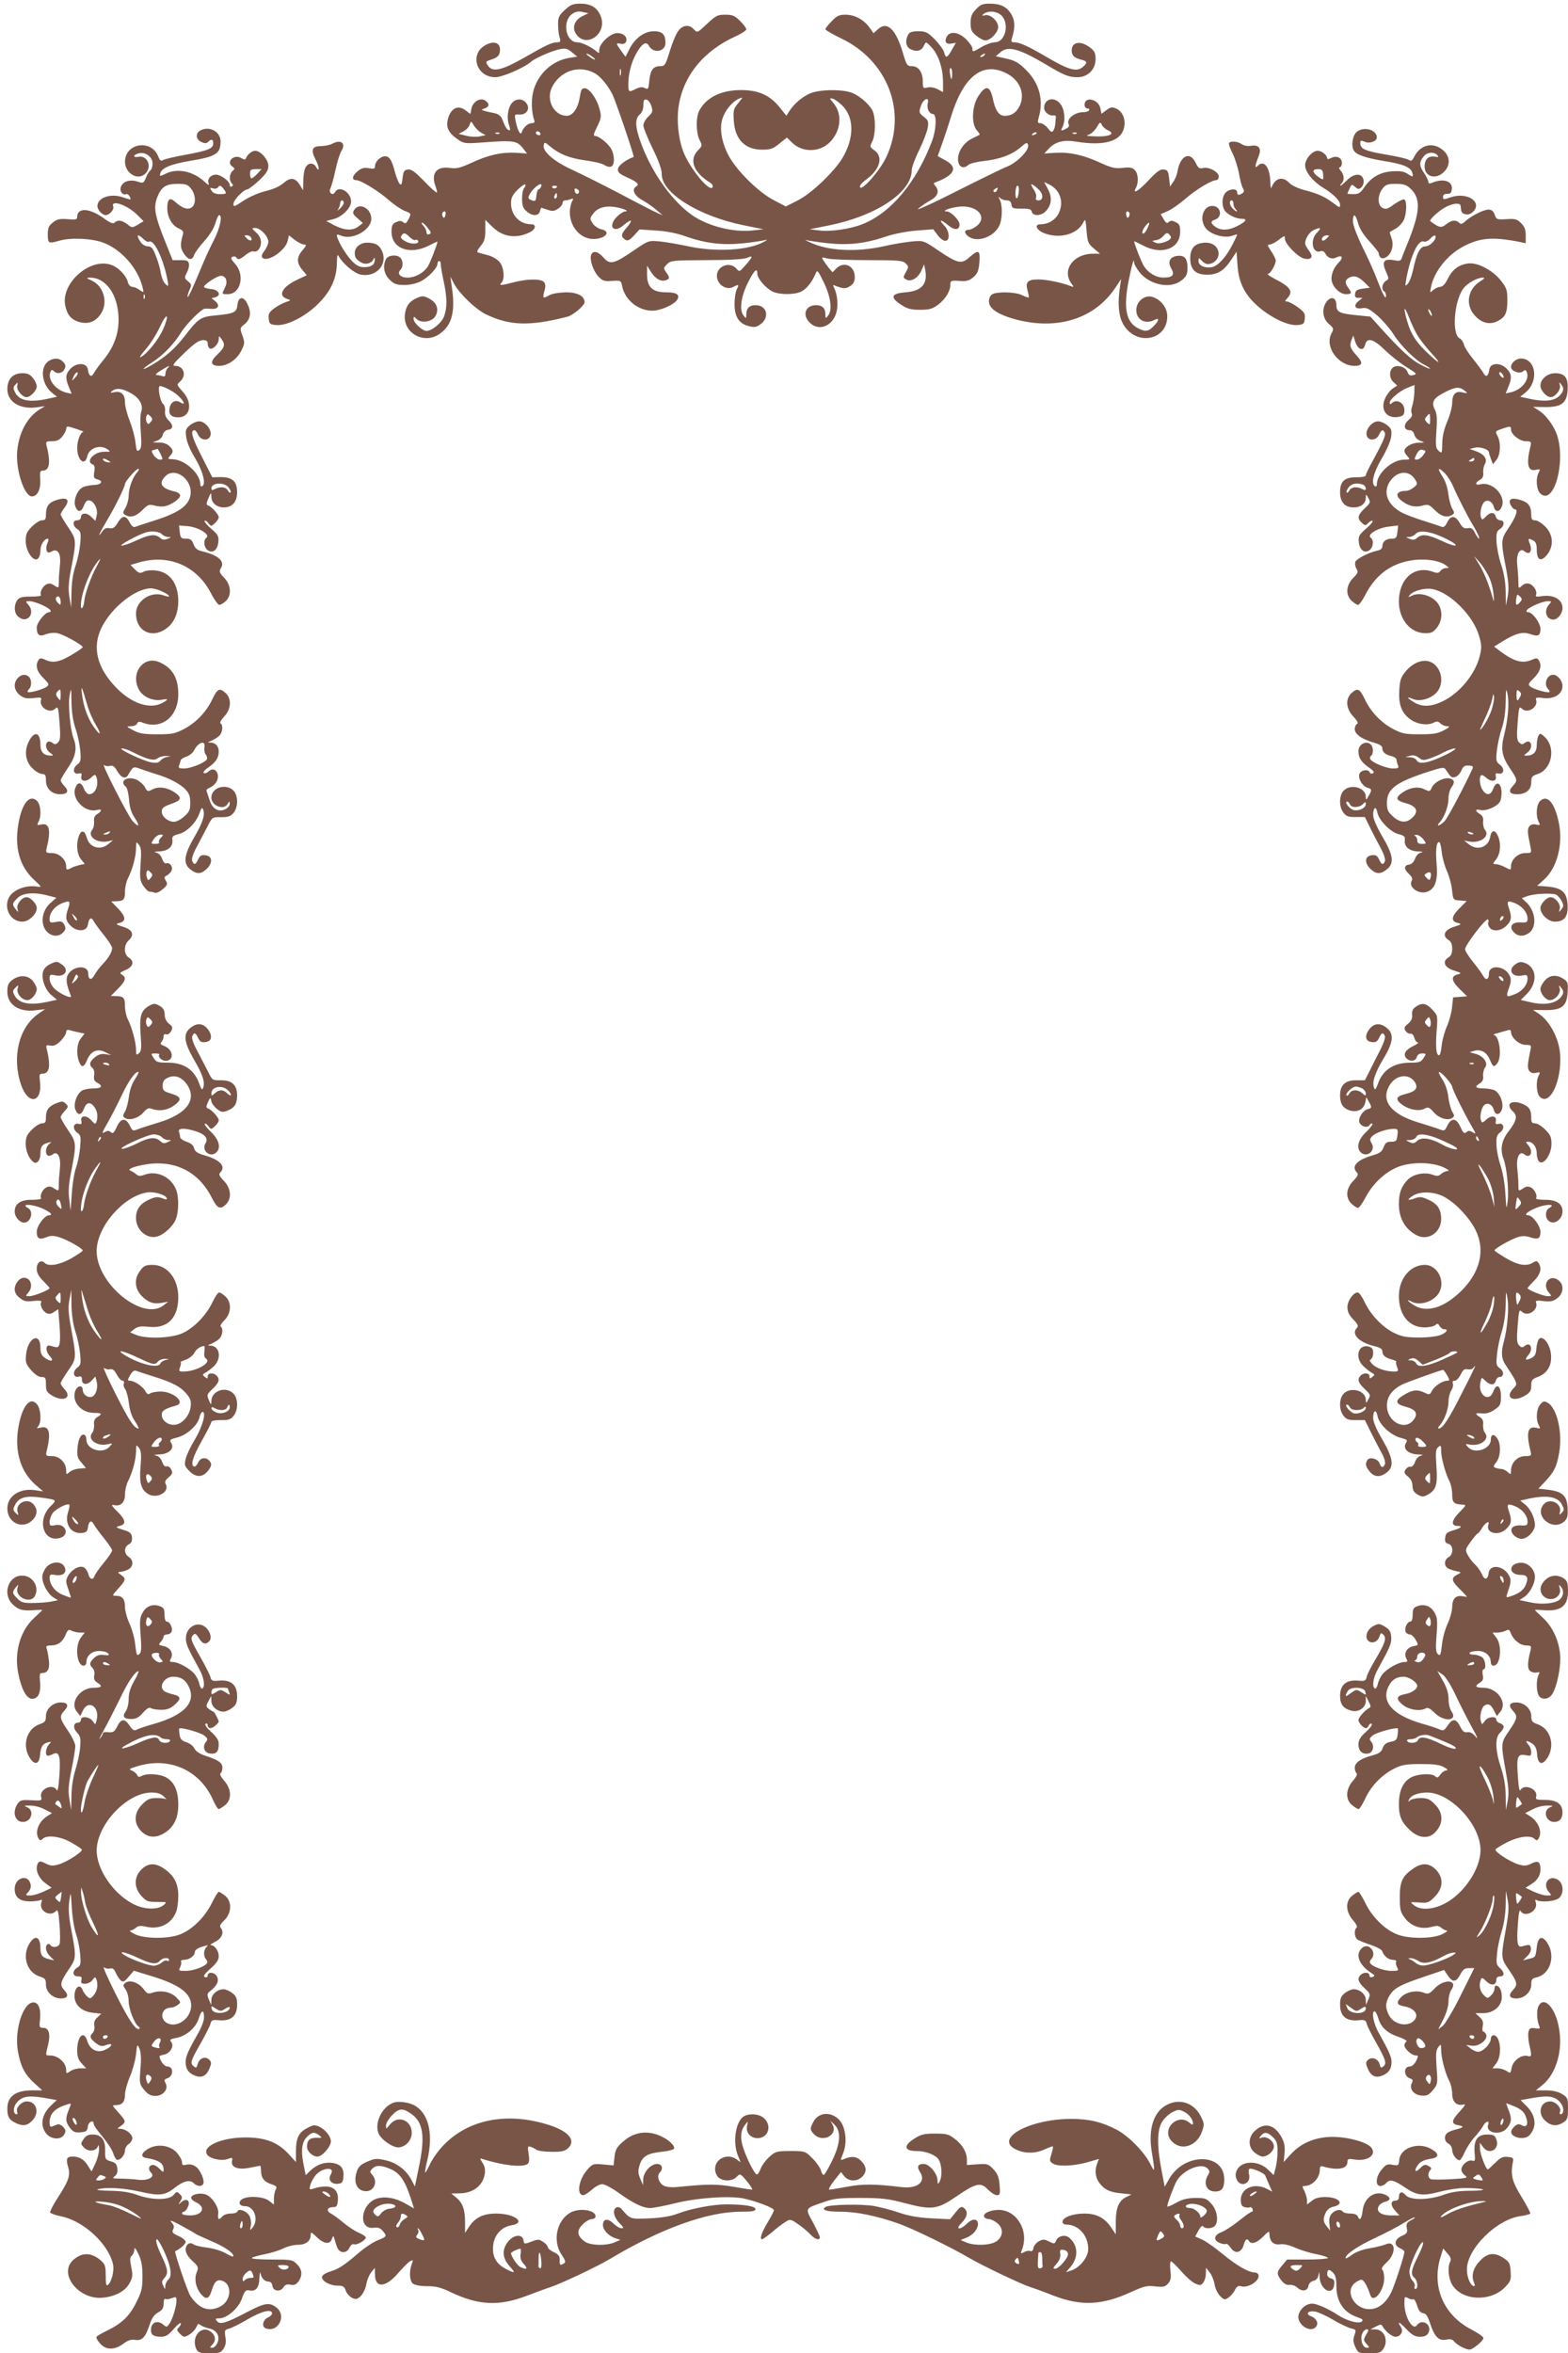 <?xml version="1.0" standalone="no"?>
<!DOCTYPE svg PUBLIC "-//W3C//DTD SVG 20010904//EN"
 "http://www.w3.org/TR/2001/REC-SVG-20010904/DTD/svg10.dtd">
<svg version="1.0" xmlns="http://www.w3.org/2000/svg"
 width="853pt" height="1280pt" viewBox="0 0 853 1280"
 preserveAspectRatio="xMidYMid meet">
<g transform="translate(0,1280) scale(0.1,-0.1)"
fill="#795548" stroke="none">
<path d="M3073 12746 c-32 -29 -37 -40 -37 -77 0 -24 3 -56 8 -71 7 -24 5 -28
-12 -28 -29 0 -61 -15 -179 -83 -121 -69 -172 -81 -197 -46 -16 23 -15 24 11
33 42 13 53 25 53 57 0 39 -37 48 -82 22 -85 -50 -45 -173 56 -173 40 0 159
52 196 85 21 19 117 61 159 68 26 6 39 2 62 -17 l29 -24 -43 -7 c-95 -15 -174
-90 -197 -186 -11 -45 -8 -117 7 -155 3 -9 -2 -14 -14 -14 -21 0 -47 -24 -55
-50 -6 -20 -24 13 -33 62 -7 36 -6 37 20 35 39 -3 61 31 39 61 -19 27 -55 28
-78 3 -23 -25 -31 -82 -17 -121 8 -24 8 -31 -1 -28 -12 4 -19 16 -36 60 -8 18
-21 28 -44 33 -18 3 -42 9 -53 12 -19 6 -18 6 4 14 25 10 24 27 -1 43 -26 16
-65 -7 -73 -43 l-6 -31 -28 21 c-39 29 -77 11 -93 -44 -14 -48 0 -79 52 -115
33 -23 40 -24 135 -17 169 13 188 10 221 -33 l21 -27 -61 4 c-78 4 -150 -12
-242 -55 -62 -28 -81 -33 -119 -27 -72 9 -102 -31 -75 -103 6 -15 9 -29 6 -31
-2 -3 -34 25 -69 62 -50 51 -70 66 -88 63 -20 -2 -25 -10 -29 -47 -4 -35 -7
-41 -17 -30 -6 8 -16 34 -23 57 -18 71 -31 92 -55 92 -25 0 -55 -29 -55 -54 0
-14 -6 -16 -33 -11 -25 5 -39 1 -60 -15 -31 -25 -36 -50 -9 -50 25 0 123 -60
180 -111 26 -22 63 -48 83 -56 37 -14 37 -14 22 -44 -12 -24 -18 -28 -29 -18
-11 9 -21 9 -39 1 -21 -10 -25 -19 -25 -53 0 -91 98 -128 203 -75 26 13 47 23
47 22 0 -13 -42 -121 -54 -138 -24 -34 -68 -58 -109 -58 -40 0 -59 22 -38 43
15 15 14 50 -1 65 -19 19 -66 15 -78 -7 -19 -37 -12 -81 19 -112 25 -24 37
-29 81 -29 31 0 66 8 89 20 42 21 91 73 91 96 0 8 4 14 9 14 6 0 9 -8 9 -17
-1 -10 7 -53 16 -95 19 -90 19 -139 2 -188 -13 -36 -66 -80 -96 -80 -22 0 -70
44 -70 65 0 15 1 15 16 0 26 -25 85 -16 103 16 20 36 8 72 -33 94 -29 16 -38
17 -64 6 -43 -18 -63 -43 -69 -89 -14 -101 101 -168 187 -109 69 46 89 123 67
262 l-7 50 21 -40 c30 -54 117 -138 173 -165 129 -62 237 -65 442 -13 30 7 94
61 94 79 0 34 -38 54 -102 54 -36 -1 -74 -7 -88 -15 -37 -21 -39 -19 -29 21 8
25 7 39 -2 50 -15 18 -89 18 -162 -1 -72 -19 -85 -19 -69 -3 19 19 14 82 -9
111 -11 15 -39 32 -62 38 -23 6 -48 13 -55 15 -10 3 -6 13 12 35 21 25 26 41
26 87 l0 56 39 -38 c57 -56 130 -66 204 -29 31 15 36 43 8 43 -64 0 -111 48
-111 115 0 29 8 45 35 72 20 20 39 33 42 29 4 -3 1 -12 -5 -18 -7 -7 -12 -33
-12 -58 0 -36 5 -52 23 -68 30 -28 67 -29 74 -2 3 11 6 20 8 20 1 0 16 -5 34
-11 25 -9 36 -8 56 5 14 9 25 23 25 31 0 8 6 15 14 15 8 0 22 3 31 7 15 5 16
3 6 -15 -6 -11 -11 -37 -11 -57 0 -79 58 -145 128 -145 66 0 100 42 42 53 -16
4 -37 18 -46 32 -16 25 -16 27 3 53 24 32 65 44 118 36 44 -7 82 -23 56 -24
-8 0 -28 -12 -43 -27 -53 -51 -23 -96 33 -49 44 38 56 32 20 -10 -34 -38 -35
-51 -9 -68 13 -8 23 -3 47 23 l30 33 88 -6 c57 -3 113 -14 161 -31 113 -40
204 -50 319 -38 54 6 107 14 118 18 11 3 8 -1 -7 -9 -81 -48 -264 -59 -418
-25 -52 11 -121 23 -153 26 -58 5 -60 5 -140 -50 -108 -74 -129 -78 -164 -38
-30 34 -57 40 -67 15 -10 -25 11 -88 39 -118 23 -24 32 -27 75 -24 47 3 49 2
54 -27 15 -76 86 -135 166 -135 40 0 108 29 129 53 25 31 6 47 -54 47 -75 0
-105 27 -105 97 l0 48 20 -32 c23 -38 54 -56 80 -48 24 8 25 14 4 44 -16 22
-15 24 5 44 20 20 31 21 213 22 127 0 202 5 221 12 35 16 34 7 -7 -39 -33 -38
-33 -38 -51 -18 -36 39 -105 13 -105 -40 0 -47 50 -81 89 -61 29 16 33 14 20
-11 -7 -13 -13 -48 -13 -80 -1 -70 24 -109 78 -122 30 -8 41 -6 64 11 50 37
34 103 -27 103 -34 0 -51 -16 -51 -49 -1 -25 -1 -26 -16 -6 -23 30 -13 104 26
180 33 66 50 81 50 46 0 -25 44 -77 81 -96 36 -19 122 -19 158 -1 29 15 58 51
77 96 10 24 12 22 44 -43 39 -79 49 -152 26 -182 -15 -20 -15 -19 -16 6 0 33
-17 49 -51 49 -57 0 -77 -53 -34 -95 48 -49 125 -20 145 56 11 40 5 98 -12
133 -9 16 -8 18 8 11 41 -16 55 -17 79 -1 18 12 25 25 25 50 0 60 -59 87 -100
46 l-21 -21 -20 23 c-10 13 -24 32 -30 42 -11 18 -9 18 22 10 19 -5 118 -9
221 -9 166 0 189 -2 205 -18 17 -17 17 -19 1 -47 -16 -29 -16 -30 3 -41 27
-14 66 11 83 53 l13 30 6 -28 c15 -78 -18 -117 -106 -124 -79 -6 -87 -27 -26
-67 35 -23 53 -28 104 -28 52 0 68 5 99 28 40 31 66 74 66 109 0 21 4 23 48
20 40 -3 54 1 77 20 23 20 29 35 33 81 5 67 -4 72 -55 27 -43 -38 -62 -34
-168 37 -79 54 -81 55 -140 50 -33 -3 -103 -14 -155 -26 -153 -34 -306 -26
-404 21 -23 10 -32 16 -21 12 11 -3 64 -11 118 -17 114 -12 205 -2 322 38 42
14 111 27 163 31 l89 7 24 -32 c12 -17 31 -31 41 -31 28 0 24 55 -7 85 -32 33
-15 32 24 -1 34 -28 61 -26 61 5 0 23 -47 71 -70 71 -31 0 13 19 61 25 98 14
164 -51 105 -102 -15 -13 -36 -23 -47 -23 -24 0 -25 -18 -1 -36 46 -35 136 -5
167 56 18 34 20 112 4 143 -9 18 -9 20 2 10 7 -7 23 -13 35 -13 16 0 24 -7 26
-22 3 -21 9 -23 55 -23 42 1 53 -3 56 -17 7 -25 51 -23 76 3 32 34 36 74 12
120 l-21 39 29 -14 c56 -29 78 -89 54 -148 -16 -41 -57 -68 -103 -68 -34 0
-23 -30 17 -47 82 -34 180 -10 214 53 14 27 14 26 20 -41 5 -63 9 -71 40 -97
l33 -28 -37 0 c-106 0 -171 -86 -120 -160 16 -23 16 -23 -3 -16 -48 19 -132
36 -175 36 -58 0 -72 -14 -59 -60 5 -19 8 -35 6 -38 -2 -2 -18 4 -35 12 -34
18 -132 21 -162 6 -12 -7 -19 -21 -19 -40 0 -40 52 -73 155 -100 225 -56 423
9 534 177 l30 45 -7 -48 c-12 -80 -7 -148 14 -189 63 -129 244 -103 244 35 0
47 -37 94 -85 106 -38 9 -79 -23 -83 -65 -6 -57 46 -89 99 -61 28 15 25 -5 -6
-35 -28 -29 -45 -31 -85 -10 -64 33 -79 109 -51 254 19 95 31 135 31 101 0 -7
12 -28 26 -47 56 -74 173 -97 233 -47 26 21 31 33 31 69 0 49 -17 68 -56 63
-40 -5 -53 -32 -33 -67 21 -36 9 -51 -41 -51 -42 0 -85 26 -109 66 -14 24 -51
118 -51 131 0 2 21 -8 47 -22 103 -55 203 -18 203 74 0 35 -4 43 -25 53 -19 9
-28 9 -37 0 -9 -9 -16 -5 -28 16 l-16 27 39 17 c22 10 65 40 96 67 57 50 142
101 167 101 8 0 14 9 14 20 0 25 -54 54 -86 46 -19 -5 -26 0 -40 29 -30 64
-83 39 -98 -45 -3 -20 -14 -47 -24 -60 l-17 -25 -5 45 c-4 38 -9 46 -29 48
-18 3 -37 -10 -81 -57 -57 -61 -92 -81 -70 -42 15 30 12 78 -7 96 -13 14 -28
16 -65 12 -40 -5 -59 -1 -121 27 -93 43 -166 59 -244 55 l-62 -4 26 28 c36 37
81 48 151 36 148 -24 238 2 256 73 12 46 -6 91 -41 107 -23 10 -31 9 -54 -8
l-27 -20 -6 30 c-10 50 -86 67 -86 19 0 -11 7 -20 16 -20 8 0 12 -4 9 -10 -3
-5 -17 -10 -30 -10 -52 0 -98 -40 -80 -69 3 -6 -3 -15 -14 -20 -28 -16 -33
-14 -21 8 17 33 12 96 -11 125 -33 43 -89 30 -89 -21 0 -23 29 -45 52 -41 7 2
13 -3 12 -9 -1 -7 -2 -23 -3 -35 -1 -13 -5 -30 -11 -38 -7 -12 -13 -9 -30 13
-12 15 -30 27 -40 27 -16 0 -17 4 -9 32 27 94 3 184 -66 254 -43 43 -61 54
-110 65 l-58 13 27 23 c41 35 103 17 248 -69 97 -58 122 -68 169 -68 57 0 99
42 99 99 0 31 -6 44 -27 60 -53 42 -103 35 -103 -14 0 -27 15 -41 53 -50 32
-8 34 -16 9 -38 -34 -31 -77 -19 -209 59 -89 52 -137 74 -165 74 -17 0 -19 4
-13 23 18 56 17 96 -4 130 -25 41 -58 57 -117 57 -38 0 -51 -5 -75 -31 -23
-24 -29 -40 -29 -74 0 -36 5 -48 31 -69 17 -14 39 -26 50 -26 27 0 69 44 69
73 0 33 -43 71 -71 64 -13 -4 -18 -2 -13 3 22 22 69 22 97 0 51 -41 29 -150
-31 -150 -15 0 -47 -11 -71 -25 -51 -30 -51 -30 -51 -9 0 9 -15 31 -34 50 -40
40 -89 47 -106 14 -14 -27 -3 -43 26 -37 l24 4 -22 -38 c-25 -46 -34 -48 -42
-13 -4 14 -27 45 -51 70 -39 39 -50 44 -89 44 -35 0 -48 -5 -56 -19 -18 -35
-12 -67 16 -80 33 -15 58 -7 71 22 10 22 10 22 41 -11 38 -40 62 -115 62 -189
l0 -54 -30 16 c-18 9 -40 13 -55 9 -23 -6 -25 -4 -25 33 0 50 -23 83 -59 83
-26 0 -30 5 -50 75 -39 129 -86 172 -136 125 l-23 -21 -21 30 c-31 44 -82 71
-131 71 -36 0 -48 -6 -76 -36 -19 -19 -34 -39 -34 -43 0 -5 39 -27 86 -50 254
-121 360 -401 246 -644 -33 -72 -131 -185 -143 -166 -5 8 7 22 31 41 77 55 97
124 47 160 -26 19 -26 21 -12 48 19 37 19 133 1 169 -22 41 -80 88 -123 100
-61 17 -172 13 -218 -8 -44 -20 -83 -54 -110 -94 l-17 -27 -27 34 c-57 76
-120 106 -220 106 -108 0 -189 -40 -227 -112 -19 -36 -18 -122 2 -160 15 -29
15 -31 -10 -57 -48 -50 -24 -117 63 -172 16 -10 22 -20 17 -28 -18 -28 -130
112 -162 202 -24 69 -33 161 -23 234 24 169 135 306 312 386 31 14 57 31 57
37 0 7 -15 27 -34 46 -29 29 -41 34 -81 34 -42 0 -51 -5 -99 -50 -52 -49 -53
-50 -71 -30 -25 28 -60 25 -84 -7 -12 -14 -33 -64 -47 -110 -24 -78 -27 -83
-53 -83 -38 0 -53 -21 -59 -80 -4 -45 -6 -48 -24 -39 -14 7 -27 6 -50 -5 -37
-19 -39 -17 -40 20 -1 54 14 119 40 167 32 59 57 76 72 48 23 -44 90 -33 90
15 0 47 -17 64 -63 64 -52 0 -105 -39 -134 -99 l-20 -40 -20 27 c-34 47 -34
49 -8 44 17 -3 27 1 31 12 9 24 -14 46 -48 46 -37 0 -98 -57 -98 -91 0 -20 -1
-21 -17 -7 -27 23 -79 48 -103 48 -62 0 -83 112 -29 153 20 14 35 17 58 12
l32 -7 -33 -16 c-43 -22 -57 -61 -35 -96 53 -80 168 -4 137 90 -17 50 -53 74
-111 74 -42 0 -55 -5 -86 -34z m163 -267 c3 -6 -5 -3 -20 6 -14 10 -26 19 -26
22 0 7 39 -17 46 -28z m2119 21 c-3 -5 -12 -10 -18 -10 -7 0 -6 4 3 10 19 12
23 12 15 0z m-2124 -96 c33 -16 73 -64 100 -116 18 -36 122 -341 116 -342 -37
-12 -83 -45 -85 -64 -3 -19 6 -27 52 -48 55 -25 66 -37 46 -49 -25 -15 -9 -50
33 -73 23 -13 58 -36 77 -53 l35 -30 -30 13 c-16 7 -106 53 -200 103 -93 49
-212 108 -263 132 -100 45 -163 101 -154 135 4 16 7 15 34 -8 52 -43 105 -64
190 -76 46 -6 93 -17 105 -25 13 -9 30 -13 38 -9 19 7 20 58 1 94 -14 28 -67
72 -86 72 -14 0 -13 8 12 58 19 41 20 50 9 91 -15 56 -55 111 -81 111 -15 0
-20 -10 -25 -44 -10 -64 -38 -106 -72 -106 -71 1 -115 89 -79 158 45 86 143
119 227 76z m146 -11 c-3 -10 -5 -4 -5 12 0 17 2 24 5 18 2 -7 2 -21 0 -30z
m1803 7 c0 -16 -2 -30 -4 -30 -2 0 -6 14 -8 30 -3 17 -1 30 4 30 4 0 8 -13 8
-30z m303 -3 c69 -39 95 -113 62 -177 -18 -34 -43 -50 -79 -50 -32 0 -52 29
-66 98 -15 66 -38 70 -77 10 -36 -53 -40 -152 -9 -187 11 -12 17 -22 15 -24
-2 -1 -21 -11 -42 -21 -47 -24 -79 -75 -75 -118 3 -37 29 -49 56 -25 9 8 46
17 82 21 86 9 153 33 200 73 34 29 38 31 43 14 7 -27 -60 -96 -114 -117 -24
-9 -150 -71 -279 -136 -130 -66 -222 -107 -205 -93 17 14 47 35 68 46 39 21
49 52 25 78 -9 10 -10 15 -2 18 108 40 128 82 57 121 l-42 23 24 67 c13 37 36
105 50 152 69 221 176 300 308 227z m-1468 -159 c-24 -29 -27 -38 -23 -95 6
-101 61 -157 153 -157 46 0 60 4 95 33 l41 33 26 -26 c56 -57 152 -56 208 1
60 62 69 153 19 212 -23 28 -23 29 -3 24 11 -3 35 -21 53 -39 63 -65 63 -173
1 -280 -44 -76 -170 -196 -245 -234 l-65 -33 -65 34 c-83 42 -204 162 -247
244 -38 72 -50 148 -33 199 18 55 67 108 108 115 2 1 -8 -13 -23 -31z m-471
-16 c8 -28 6 -35 -18 -57 -14 -13 -26 -34 -26 -47 0 -13 23 -69 50 -125 34
-69 50 -114 50 -141 0 -102 200 -227 444 -277 l109 -22 -54 -6 c-107 -13 -246
22 -333 82 -108 76 -215 224 -275 382 -36 95 -39 142 -11 166 13 11 20 30 20
51 0 26 4 33 17 30 10 -2 21 -18 27 -36z m1503 16 c-7 -26 8 -58 28 -58 22 0
19 -84 -5 -148 -86 -226 -224 -391 -380 -452 -66 -26 -176 -42 -237 -33 l-48
6 90 18 c267 51 465 181 465 304 0 15 18 64 41 110 22 46 43 100 46 121 5 33
3 40 -22 59 -26 21 -27 25 -15 59 13 39 47 53 37 14z m-2429 -160 l24 -13 -33
-7 c-19 -4 -52 -2 -74 4 l-40 10 27 14 c15 8 30 24 33 36 7 21 8 21 23 -5 9
-14 27 -32 40 -39z m3410 13 c46 -21 0 -38 -88 -32 -32 2 -33 3 -12 11 12 5
30 23 40 40 15 27 18 28 26 11 4 -10 20 -24 34 -30z m-3088 -21 c0 -5 -7 -7
-15 -4 -8 4 -12 10 -9 15 6 11 24 2 24 -11z m-223 4 c-3 -3 -12 -4 -19 -1 -8
3 -5 6 6 6 11 1 17 -2 13 -5z m2923 2 c0 -2 -7 -7 -16 -10 -8 -3 -12 -2 -9 4
6 10 25 14 25 6z m217 -2 c-3 -3 -12 -4 -19 -1 -8 3 -5 6 6 6 11 1 17 -2 13
-5z m-2913 -289 c-4 -8 -10 -15 -14 -15 -5 0 -10 -15 -12 -34 -3 -30 -5 -33
-26 -25 -20 8 -21 12 -11 31 19 39 76 77 63 43z m2714 -24 c19 -23 15 -51 -8
-51 -13 0 -18 5 -14 15 4 8 -1 26 -10 40 -9 13 -16 27 -16 31 0 8 30 -14 48
-35z m-2628 25 c0 -11 -19 -15 -25 -6 -3 5 1 10 9 10 9 0 16 -2 16 -4z m2512
-31 c-5 -45 -19 -45 -18 0 1 19 6 35 11 35 7 0 9 -15 7 -35z m-2392 5 c0 -19
-18 -19 -23 -1 -3 14 -1 18 9 14 8 -3 14 -9 14 -13z m2274 5 c-4 -8 -11 -12
-16 -9 -6 4 -5 10 3 15 19 12 19 11 13 -6z m-2394 -30 c0 -8 -4 -15 -10 -15
-5 0 -7 7 -4 15 4 8 8 15 10 15 2 0 4 -7 4 -15z m-607 -106 c-4 -15 -8 -17
-14 -8 -8 14 -3 29 11 29 4 0 6 -9 3 -21z m3721 13 c2 -4 1 -14 -3 -21 -6 -9
-10 -7 -14 8 -5 20 7 29 17 13z m-3817 -82 c19 -23 20 -29 8 -34 -10 -3 -15 1
-15 11 0 9 -7 25 -17 35 -9 10 -12 18 -7 17 5 0 19 -13 31 -29z m3914 -4 c-9
-19 -20 -30 -25 -26 -4 5 0 20 10 34 27 36 34 32 15 -8z m-3982 -61 c5 3 12 1
15 -4 11 -18 -33 -22 -64 -6 -32 17 -36 25 -19 42 7 7 17 4 35 -14 13 -13 28
-22 33 -18z m4111 14 c0 -18 -58 -39 -82 -30 -13 6 -21 10 -18 11 3 1 14 3 25
5 11 2 27 13 35 23 11 14 19 17 28 10 6 -6 12 -14 12 -19z"/>
<path d="M1088 12089 c-26 -15 -22 -48 7 -61 19 -9 28 -9 37 0 18 18 28 15 28
-8 0 -28 -28 -39 -146 -61 -57 -10 -113 -23 -123 -28 -16 -9 -21 -6 -31 20
-39 94 -180 70 -180 -31 0 -65 74 -106 113 -62 35 38 8 98 -40 89 -31 -6 -30
11 2 19 37 9 75 -19 75 -56 0 -16 -5 -32 -11 -36 -6 -3 -17 -21 -25 -40 -13
-31 -15 -32 -44 -22 -39 13 -76 4 -90 -23 -13 -23 4 -53 26 -45 10 4 24 -13
24 -29 0 -1 -19 4 -42 12 -66 23 -138 -2 -138 -48 0 -21 26 -49 45 -49 20 0
47 30 41 46 -16 41 78 9 132 -46 l33 -33 -31 -19 c-31 -18 -32 -18 -57 2 -29
22 -53 26 -70 9 -8 -8 -25 -1 -60 25 -77 55 -143 58 -143 6 0 -14 -8 -16 -53
-12 -42 3 -57 0 -79 -18 -23 -18 -28 -29 -28 -66 0 -48 4 -50 60 -34 62 19
179 14 242 -10 99 -37 189 -140 214 -244 7 -29 7 -29 -17 -13 -13 10 -31 17
-40 17 -9 0 -20 11 -23 24 -10 40 -55 85 -96 97 -117 35 -270 -105 -245 -224
11 -50 32 -75 74 -88 52 -15 93 1 122 48 38 61 11 150 -54 178 -28 12 -29 14
-9 15 73 1 133 -64 151 -163 19 -107 -6 -200 -78 -287 -21 -25 -43 -56 -50
-69 -14 -26 -28 -18 -33 19 -5 37 -58 40 -93 6 -29 -29 -31 -52 -10 -102 l15
-36 -28 6 c-59 15 -104 70 -88 112 5 13 9 15 18 6 18 -18 46 -14 58 9 9 16 8
25 -6 40 -21 23 -52 24 -81 4 -46 -32 -37 -123 17 -169 l30 -24 -51 -11 c-99
-22 -157 -10 -178 37 -10 20 -9 28 3 40 13 14 14 13 10 -5 -6 -23 26 -63 51
-63 21 0 55 36 55 59 0 10 -9 30 -21 45 -16 20 -29 26 -58 26 -51 0 -81 -32
-81 -87 0 -70 71 -112 163 -98 l42 6 -31 -19 c-66 -42 -110 -124 -120 -221
-11 -100 37 -251 80 -251 29 0 48 38 45 89 -3 42 -1 51 12 51 39 0 46 43 22
138 -5 20 -1 22 30 22 26 0 41 7 56 26 12 15 21 33 21 40 0 8 3 14 8 14 13 0
97 -29 86 -29 -16 -1 -34 -47 -34 -87 0 -68 42 -103 55 -45 10 45 71 65 110
37 18 -13 17 -14 -17 -13 -55 1 -105 -53 -64 -69 10 -4 13 -15 9 -40 -5 -30
-3 -36 16 -41 36 -9 24 -30 -20 -31 -22 -1 -49 -7 -60 -13 -30 -16 -51 -72
-39 -104 13 -34 33 -32 47 6 8 21 17 30 30 27 26 -5 47 -49 39 -82 l-7 -29
-24 23 c-25 24 -55 21 -55 -5 0 -8 -9 -15 -20 -15 -27 0 -26 -31 1 -48 18 -12
20 -20 16 -75 -3 -34 -14 -90 -26 -124 -14 -42 -21 -90 -22 -145 l-2 -83 -9
56 c-7 42 -6 76 7 145 32 167 32 167 -14 236 -23 34 -41 65 -41 70 0 5 10 22
22 38 31 42 14 58 -42 41 -44 -13 -60 -34 -60 -80 0 -25 -4 -31 -21 -31 -12 0
-36 -15 -55 -34 -29 -29 -34 -41 -34 -79 0 -55 42 -116 66 -96 8 6 14 26 14
45 0 31 21 64 40 64 5 0 5 -11 -2 -24 -6 -14 -8 -32 -4 -41 5 -13 10 -14 28
-4 33 18 51 -13 44 -76 -3 -27 -6 -67 -6 -88 0 -37 0 -37 -24 -22 -19 13 -29
14 -45 6 -20 -11 -36 -45 -28 -58 3 -5 -22 -8 -55 -8 -47 0 -62 -4 -74 -19
-19 -27 -18 -70 4 -89 48 -44 99 16 55 65 -15 17 -15 18 8 18 28 0 103 -33
113 -49 4 -6 1 -11 -8 -11 -20 0 -66 -57 -66 -83 0 -41 14 -52 49 -37 18 7 45
10 63 6 33 -6 138 -65 138 -76 0 -4 -28 -23 -62 -43 -66 -39 -100 -45 -143
-25 -22 10 -28 9 -36 -3 -18 -28 -9 -61 26 -96 33 -33 34 -36 18 -49 -20 -14
-95 -35 -102 -28 -3 2 1 10 7 16 15 15 15 51 0 66 -17 17 -42 15 -61 -6 -26
-28 -21 -67 10 -92 23 -18 37 -21 75 -17 37 5 46 3 42 -8 -15 -39 44 -79 75
-51 17 16 18 12 25 -75 6 -75 4 -95 -8 -107 -12 -12 -18 -13 -30 -3 -8 7 -20
10 -26 6 -17 -11 -11 -43 12 -59 19 -14 20 -16 5 -16 -38 0 -57 19 -57 58 0
72 -35 79 -65 15 -25 -52 -15 -110 25 -145 16 -16 39 -28 50 -28 16 0 20 -7
20 -35 0 -44 32 -75 76 -75 42 0 51 16 25 44 -12 12 -21 26 -21 32 0 5 18 35
40 68 42 61 51 107 30 160 -18 48 -31 189 -21 236 8 42 9 40 10 -38 1 -55 8
-103 22 -145 12 -34 23 -89 26 -121 4 -53 2 -61 -18 -76 -27 -21 -20 -55 10
-47 14 3 17 0 14 -14 -8 -29 24 -35 51 -10 21 20 24 20 30 6 16 -43 -5 -95
-38 -95 -10 0 -23 13 -29 30 -14 37 -34 39 -47 5 -23 -60 52 -137 116 -121 30
8 31 -5 3 -22 -14 -9 -20 -21 -17 -41 1 -16 -3 -36 -10 -44 -30 -36 26 -76 86
-63 l27 6 -24 -20 c-44 -38 -104 -21 -119 34 -11 39 -29 44 -42 11 -17 -43
-12 -100 10 -128 l21 -26 -28 -6 c-15 -4 -36 -10 -45 -16 -25 -13 -28 -12 -28
10 0 35 -38 71 -77 71 -31 0 -35 2 -30 23 26 102 16 144 -30 132 -21 -5 -23
-3 -14 14 18 33 13 96 -9 116 -40 36 -82 -17 -100 -128 -22 -127 7 -230 85
-302 44 -41 44 -41 15 -37 -47 7 -97 -7 -130 -34 -62 -52 -27 -157 52 -157 35
0 78 40 78 74 0 23 -34 59 -55 59 -26 0 -57 -39 -50 -63 6 -21 6 -22 -9 -3
-21 26 -20 33 9 61 28 29 93 34 169 13 l43 -11 -27 -24 c-37 -30 -54 -75 -46
-118 11 -59 75 -85 110 -46 14 16 15 23 6 41 -10 18 -17 21 -46 15 -31 -5 -34
-4 -34 17 0 34 27 68 67 85 43 17 48 13 34 -28 -17 -48 -14 -67 14 -95 35 -34
88 -31 93 6 5 37 19 45 32 19 7 -12 32 -47 56 -76 24 -30 44 -61 44 -69 0 -22
-19 -54 -52 -89 -16 -16 -36 -43 -44 -58 -17 -32 -34 -27 -34 8 0 50 -88 42
-112 -10 -11 -23 -5 -55 18 -112 9 -21 -68 15 -93 43 -13 14 -23 36 -23 50 0
23 3 25 30 19 56 -12 80 31 34 61 -23 16 -28 16 -59 1 -22 -10 -37 -26 -41
-43 -10 -38 12 -99 46 -127 l30 -25 -51 -11 c-98 -21 -155 -10 -180 35 -11 21
-10 27 5 42 17 16 18 16 12 -5 -8 -26 23 -63 53 -63 22 0 51 35 51 61 0 9 -9
28 -21 43 -26 33 -75 35 -113 5 -21 -16 -26 -29 -26 -63 0 -71 64 -113 155
-101 l50 6 -36 -25 c-106 -73 -146 -236 -94 -387 39 -114 118 -97 102 22 -4
33 -2 39 13 39 40 0 47 41 24 136 -5 19 -2 21 20 17 19 -4 33 3 56 25 16 17
30 38 30 47 0 13 6 16 23 11 12 -4 34 -9 49 -12 l28 -6 -20 -26 c-22 -27 -26
-84 -10 -126 13 -35 27 -33 44 9 20 48 56 64 99 42 l32 -16 -30 5 c-22 4 -38
-1 -58 -16 -30 -24 -34 -42 -14 -59 8 -6 12 -23 9 -40 -3 -22 1 -32 17 -40 33
-18 25 -31 -20 -31 -22 0 -49 -5 -61 -11 -29 -16 -50 -72 -38 -104 13 -34 33
-32 47 5 13 36 36 39 57 8 17 -23 20 -55 10 -82 -5 -12 -10 -10 -28 11 -26 30
-62 26 -53 -6 3 -14 0 -17 -14 -14 -30 8 -37 -26 -10 -47 21 -15 22 -22 17
-81 -3 -35 -13 -84 -22 -109 -9 -25 -20 -88 -23 -140 l-7 -95 -7 60 c-6 43 -3
85 9 145 31 161 31 164 -15 232 -23 34 -41 66 -41 71 0 6 10 21 22 34 20 22
21 25 6 40 -15 14 -21 14 -50 3 -43 -17 -58 -37 -58 -77 0 -27 -4 -33 -21 -33
-12 0 -36 -15 -55 -34 -28 -28 -34 -41 -34 -78 0 -40 19 -83 44 -100 17 -11
36 12 36 46 0 39 9 52 40 60 23 6 23 6 7 -7 -19 -16 -23 -52 -7 -62 6 -4 18
-1 27 6 26 22 46 -16 39 -76 -3 -27 -6 -67 -6 -88 0 -37 0 -37 -24 -22 -19 13
-29 14 -45 6 -20 -11 -36 -45 -27 -59 2 -4 -19 -8 -49 -8 -62 1 -95 -21 -95
-64 0 -29 27 -60 51 -60 37 0 54 61 22 79 -35 19 -2 24 51 8 55 -18 94 -47 63
-47 -24 0 -67 -58 -67 -90 0 -37 14 -45 51 -30 24 10 39 10 70 1 43 -13 129
-61 129 -73 0 -4 -29 -23 -63 -43 -65 -36 -123 -45 -144 -24 -20 20 -43 2 -43
-32 0 -22 10 -41 35 -66 19 -19 35 -37 35 -39 0 -10 -86 -44 -109 -44 -23 0
-23 1 -8 18 30 33 16 82 -23 82 -24 0 -50 -32 -50 -63 0 -16 10 -34 28 -47 22
-18 35 -21 75 -16 29 3 45 1 42 -5 -10 -15 5 -48 26 -60 15 -8 26 -7 43 5 l23
15 7 -88 c7 -97 2 -125 -23 -118 -9 2 -22 6 -30 8 -24 6 -24 -31 0 -57 26 -28
7 -34 -29 -8 -16 11 -22 25 -22 53 0 89 -69 56 -78 -37 -4 -44 -1 -52 28 -85
20 -23 41 -37 56 -37 21 0 24 -4 24 -40 0 -35 5 -43 32 -60 63 -38 113 -13 69
34 -11 12 -21 26 -21 32 0 5 18 36 41 69 46 67 46 65 15 236 -14 75 -16 109
-8 150 l10 54 1 -82 c1 -52 8 -104 21 -145 12 -34 23 -90 26 -122 5 -53 4 -61
-17 -76 -26 -21 -20 -55 9 -48 13 4 18 0 18 -16 -1 -28 28 -32 53 -5 l20 22 7
-28 c9 -36 -6 -79 -29 -83 -23 -5 -47 15 -47 39 0 27 -29 23 -40 -5 -22 -58
29 -120 100 -121 45 0 49 -5 19 -23 -14 -9 -20 -21 -17 -41 1 -16 -3 -36 -10
-44 -30 -36 27 -77 85 -62 27 6 27 6 9 -14 -38 -42 -126 -15 -126 38 0 11 -4
22 -8 25 -19 12 -35 -16 -40 -66 -4 -47 -1 -58 21 -83 l25 -30 -36 -3 c-20 -1
-44 -10 -54 -19 -17 -15 -18 -15 -18 9 0 42 -36 78 -77 78 -31 0 -35 2 -30 23
26 104 16 144 -32 132 -21 -5 -24 -4 -14 6 20 20 16 93 -5 120 -38 46 -82 -8
-102 -126 -22 -128 12 -240 93 -311 l42 -36 -40 6 c-86 14 -155 -30 -155 -99
0 -77 81 -116 135 -65 30 29 32 63 4 91 -34 34 -97 0 -83 -45 6 -20 5 -20 -11
-5 -15 15 -16 19 -1 47 19 37 60 48 134 37 94 -13 93 -12 56 -49 -74 -74 -39
-195 50 -172 59 15 34 84 -26 70 -24 -5 -28 -3 -28 18 0 13 7 34 16 47 16 23
82 57 91 47 3 -2 0 -20 -6 -39 -22 -66 15 -122 76 -115 21 2 29 9 31 28 5 37
19 45 32 19 7 -12 32 -47 56 -76 24 -30 44 -59 44 -66 0 -7 -20 -37 -45 -67
-25 -30 -48 -63 -51 -73 -8 -24 -27 -17 -34 13 -3 13 -13 28 -23 34 -22 14
-66 -9 -87 -46 -13 -24 -13 -32 2 -73 9 -25 15 -45 13 -45 -3 0 -23 7 -45 16
-41 17 -70 55 -70 93 0 17 5 19 33 14 42 -6 64 15 47 46 -16 32 -73 28 -99 -5
-12 -15 -21 -38 -21 -51 0 -37 28 -89 58 -110 l27 -17 -40 -8 c-22 -4 -66 -7
-98 -7 -49 -1 -62 3 -82 24 -29 28 -30 35 -9 61 15 18 15 18 9 -4 -14 -50 71
-88 95 -43 26 50 -12 111 -70 111 -74 0 -108 -99 -53 -154 31 -32 57 -39 118
-34 25 2 45 2 45 1 0 -2 -20 -21 -44 -43 -77 -71 -110 -189 -86 -305 18 -87
45 -135 75 -135 33 0 48 32 43 91 -4 42 -2 49 12 49 31 0 43 26 35 76 -3 26
-9 53 -12 60 -4 10 3 14 22 14 39 0 65 18 81 56 12 29 17 33 34 24 10 -5 31
-10 45 -10 l26 0 -20 -26 c-35 -44 -24 -154 14 -154 8 0 15 8 15 18 0 36 29
62 69 62 21 0 43 -6 49 -13 9 -10 4 -12 -23 -9 -24 3 -39 -2 -54 -17 -25 -25
-26 -35 -7 -54 8 -8 12 -24 9 -40 -4 -19 1 -29 16 -39 31 -19 26 -28 -19 -28
-75 0 -132 -81 -92 -130 l19 -24 14 30 c30 62 93 20 75 -51 -7 -28 -7 -28 -22
-6 -17 24 -64 29 -64 6 0 -8 -7 -15 -15 -15 -26 0 -29 -29 -6 -54 19 -20 21
-31 17 -82 -3 -33 -15 -88 -26 -122 -12 -39 -21 -94 -21 -140 l-2 -77 -9 57
c-8 47 -6 77 11 162 12 58 21 116 21 129 0 13 -18 51 -40 83 -46 68 -48 79
-19 110 25 27 18 44 -20 44 -43 0 -81 -35 -81 -74 0 -28 -5 -34 -36 -45 -68
-25 -94 -112 -54 -179 28 -46 54 -40 58 13 4 45 14 60 43 68 19 5 20 4 5 -12
-18 -20 -22 -61 -5 -61 6 0 19 5 29 10 32 17 41 -16 33 -120 -4 -62 -9 -87
-15 -76 -21 38 -95 4 -84 -38 5 -20 2 -21 -53 -18 -52 3 -61 1 -75 -19 -31
-45 -15 -99 29 -99 46 0 64 63 23 80 -20 8 -18 9 15 9 21 1 56 -8 79 -20 l41
-21 -25 -16 c-47 -28 -70 -87 -48 -122 7 -12 12 -12 22 -2 23 23 97 14 154
-19 29 -16 56 -34 59 -39 7 -11 -80 -68 -126 -81 -30 -9 -43 -9 -70 5 -26 13
-34 14 -41 4 -20 -32 -1 -83 43 -114 l30 -22 -44 -21 c-24 -11 -56 -21 -72
-21 -27 0 -28 1 -10 20 11 13 15 27 11 43 -14 56 -86 34 -86 -27 0 -46 27 -68
84 -68 25 0 50 4 57 7 8 5 9 1 4 -14 -14 -44 46 -79 78 -47 12 13 15 3 21 -73
4 -49 4 -95 0 -105 -7 -18 -39 -22 -49 -6 -4 6 -11 8 -16 5 -16 -11 -10 -44
14 -66 l22 -22 -30 7 c-35 9 -45 21 -45 58 0 65 -29 77 -60 26 -41 -67 -14
-155 54 -178 32 -10 36 -15 36 -45 0 -40 38 -75 81 -75 38 0 45 17 19 45 -26
28 -23 44 27 117 39 59 39 63 8 228 -11 58 -13 102 -8 140 8 55 8 55 14 -40 3
-52 14 -115 23 -140 9 -25 19 -73 22 -107 5 -55 3 -64 -15 -75 -30 -18 -27
-48 3 -48 19 0 23 -4 19 -20 -4 -16 0 -20 20 -20 15 0 32 9 40 20 13 18 15 19
21 5 11 -30 6 -62 -13 -86 -17 -21 -21 -22 -36 -9 -9 8 -21 24 -26 37 -11 29
-35 21 -42 -15 -11 -57 29 -102 98 -110 l46 -5 -21 -20 c-15 -13 -20 -27 -17
-45 3 -15 -1 -32 -9 -40 -19 -18 -14 -31 19 -56 23 -17 32 -18 56 -9 41 15 31
-11 -11 -28 -41 -17 -79 4 -93 49 -18 62 -55 28 -55 -51 0 -33 6 -51 25 -71
l24 -26 -32 0 c-18 0 -43 -7 -55 -16 -21 -14 -22 -14 -22 8 -1 40 -44 78 -89
78 -24 0 -24 -2 -10 55 15 59 6 95 -25 95 -22 0 -23 3 -18 49 5 59 -10 93 -41
89 -55 -8 -100 -158 -79 -268 15 -81 36 -122 88 -170 l44 -40 -56 0 c-89 0
-134 -33 -134 -99 0 -43 9 -60 41 -76 40 -21 66 -19 94 10 42 42 25 105 -29
105 -28 0 -61 -34 -53 -55 4 -8 2 -15 -2 -15 -19 0 -21 35 -3 59 28 38 64 45
148 31 l73 -13 -29 -27 c-53 -49 -64 -110 -29 -154 26 -34 83 -37 99 -5 9 16
8 25 -6 40 -10 11 -24 17 -31 14 -7 -3 -20 -8 -28 -11 -11 -5 -15 1 -15 21 0
49 28 78 97 99 22 7 22 7 8 -28 -20 -48 -19 -68 6 -100 17 -22 28 -27 58 -24
31 3 36 7 39 31 3 27 32 40 32 14 0 -7 22 -39 49 -70 26 -32 52 -72 57 -89 5
-17 14 -33 20 -35 17 -6 44 25 44 50 0 12 9 28 20 35 11 7 20 21 20 32 0 22
-35 50 -65 51 -19 0 -19 1 3 16 29 21 28 26 -14 73 -35 39 -36 40 -12 40 33 0
48 18 48 57 0 19 12 62 26 96 15 34 30 89 34 122 6 59 7 59 19 31 8 -20 10
-55 5 -110 -6 -79 -5 -83 21 -114 20 -24 35 -32 61 -32 42 0 72 37 55 69 -9
16 -8 21 8 26 36 11 37 65 1 65 -10 0 -25 13 -33 29 -14 28 -14 29 14 35 35 7
59 47 40 70 -10 12 -5 15 27 21 53 9 109 56 123 106 15 47 29 51 29 6 0 -19
-15 -58 -38 -97 -49 -86 -62 -116 -62 -146 0 -37 15 -60 49 -73 37 -16 64 -3
81 39 11 27 11 34 -2 47 -21 21 -54 8 -62 -23 -6 -21 -9 -24 -21 -14 -22 18
-19 28 35 123 27 47 52 97 55 109 5 21 11 23 51 19 62 -4 94 24 94 85 0 34 -5
47 -26 63 -15 12 -36 21 -48 21 -34 0 -66 -28 -66 -58 l-1 -27 -13 30 c-11 27
-10 32 11 48 35 28 46 53 33 77 -12 23 -50 27 -50 5 0 -9 -6 -12 -15 -9 -11 5
-4 16 30 46 33 30 45 47 45 68 0 29 -22 60 -43 60 -7 0 4 8 23 18 37 18 51 52
31 76 -8 9 -3 20 19 41 41 39 43 104 4 134 -15 12 -30 21 -34 21 -4 0 -22 -29
-39 -64 -38 -77 -111 -147 -178 -170 -66 -23 -187 -21 -238 3 -22 11 -34 20
-26 20 8 1 22 8 30 15 13 12 26 13 56 6 74 -17 139 16 164 83 6 16 11 54 11
86 0 67 -24 111 -79 148 -47 32 -86 30 -122 -6 -41 -41 -41 -98 0 -143 27 -30
35 -33 86 -33 55 0 55 0 34 -18 -35 -28 -114 -23 -174 12 -106 60 -189 187
-189 286 1 141 165 315 298 315 33 0 51 -6 68 -22 13 -13 19 -20 14 -15 -6 4
-30 7 -54 7 -37 0 -50 -6 -78 -34 -46 -46 -48 -104 -5 -147 37 -37 83 -38 132
-5 47 32 69 80 69 150 0 73 -20 120 -62 146 -35 21 -107 27 -138 10 -13 -7
-19 -6 -24 5 -3 9 -16 19 -28 24 -20 8 -15 11 36 26 169 49 331 -23 403 -181
13 -30 28 -54 32 -54 5 0 20 9 35 21 38 30 36 87 -4 133 -18 20 -26 37 -20 41
5 3 10 17 10 30 0 27 -21 42 -93 65 -32 11 -52 24 -60 41 -7 13 -26 28 -44 33
-24 8 -32 16 -36 40 -3 17 -3 33 -2 34 8 9 113 -21 135 -37 20 -16 22 -22 11
-35 -22 -26 -10 -61 23 -64 33 -4 46 10 46 52 0 21 -11 38 -41 66 -26 23 -37
40 -30 44 6 4 11 0 11 -8 0 -21 24 -20 44 0 9 8 16 17 16 19 0 10 -24 55 -29
55 -3 0 -14 7 -24 14 -17 13 -17 17 -3 43 l15 28 1 -27 c0 -30 32 -58 66 -58
12 0 33 9 48 21 21 16 26 29 26 63 0 61 -32 89 -94 85 -40 -4 -46 -2 -51 19
-3 12 -28 62 -55 109 -53 93 -56 103 -38 121 9 9 16 5 30 -18 20 -33 39 -38
58 -15 17 21 -4 69 -37 84 -40 18 -87 -14 -91 -61 -3 -36 3 -51 75 -182 23
-42 30 -91 14 -100 -5 -4 -12 7 -16 23 -3 17 -15 42 -27 56 -23 29 -88 65
-118 65 -18 0 -19 3 -10 20 15 28 -4 59 -41 67 -27 5 -28 7 -14 23 8 9 15 22
15 28 0 7 9 12 19 12 10 0 22 7 25 16 7 19 -10 54 -27 54 -7 0 -12 15 -12 37
0 31 -4 39 -26 47 -38 13 -72 1 -92 -34 -16 -27 -18 -44 -12 -123 6 -75 4 -95
-8 -105 -12 -10 -15 -3 -21 50 -3 34 -17 86 -31 116 -14 30 -25 71 -25 91 0
43 -14 61 -48 61 -24 0 -23 1 12 40 42 47 43 54 14 74 -18 13 -19 16 -6 16 10
0 29 5 43 12 31 14 34 52 5 70 -26 17 -26 54 1 68 14 8 19 19 17 38 -2 22 -11
30 -48 41 -41 13 -43 15 -20 21 38 9 35 32 -11 78 -30 29 -36 39 -21 36 37
-10 62 13 62 57 0 22 7 54 16 71 24 47 44 119 44 163 1 38 1 39 16 20 12 -16
14 -36 9 -100 -8 -90 2 -126 39 -150 47 -31 121 9 98 52 -7 12 -3 22 16 38 21
18 23 24 13 43 -6 12 -17 19 -25 16 -9 -3 -17 6 -24 25 -7 19 -19 31 -34 34
-14 3 -7 5 18 6 52 1 85 32 66 61 -11 18 -8 21 32 31 52 13 112 67 121 109 4
17 11 30 17 30 22 0 -1 -83 -42 -150 -23 -38 -46 -86 -50 -106 -8 -33 -5 -40
21 -66 36 -36 73 -35 103 5 16 21 18 32 10 45 -18 28 -52 27 -66 -3 -6 -14
-16 -24 -22 -22 -21 8 -7 53 43 142 28 50 51 95 51 101 0 6 21 10 51 10 42 -1
54 3 70 23 26 32 25 95 -1 121 -42 42 -119 16 -120 -41 -1 -23 -2 -22 -14 6
-12 28 -10 32 21 61 35 33 41 52 21 72 -17 17 -48 15 -48 -4 0 -14 -3 -14 -16
-3 -14 11 -13 13 3 22 10 5 30 21 46 35 44 42 34 111 -18 113 -18 0 -17 1 5
10 13 6 33 17 42 26 19 17 24 58 9 67 -5 4 4 19 20 35 38 38 40 97 6 129 -13
12 -28 22 -35 22 -6 0 -23 -25 -37 -55 -33 -69 -99 -137 -161 -166 -59 -28
-197 -33 -253 -10 l-33 14 23 18 c19 14 35 17 80 12 101 -10 159 48 159 162 0
100 -60 175 -140 175 -40 0 -50 -5 -73 -40 -28 -40 -22 -93 14 -129 35 -36 66
-46 112 -37 l32 6 -25 -20 c-112 -88 -364 116 -364 295 0 131 144 298 274 319
38 6 101 -12 107 -31 3 -9 -3 -9 -26 0 -24 9 -37 7 -70 -8 -49 -22 -71 -53
-71 -100 0 -64 57 -115 114 -101 36 9 87 55 102 93 17 39 18 121 3 160 -26 71
-106 109 -173 83 -23 -8 -32 -8 -45 3 -9 8 -22 16 -30 19 -35 11 76 41 149 40
128 0 231 -66 291 -184 31 -62 47 -70 79 -38 32 32 27 87 -12 127 -25 26 -29
36 -20 45 33 33 1 69 -85 94 -39 11 -52 20 -57 39 -4 16 -18 27 -41 35 -19 6
-35 18 -35 25 0 7 -3 20 -6 29 -8 20 30 22 87 4 54 -16 74 -40 57 -67 -23 -38
23 -79 57 -51 29 24 18 70 -26 112 -23 22 -38 42 -35 45 3 4 13 -2 20 -13 14
-18 15 -18 35 0 12 11 21 25 21 33 0 15 -39 58 -59 64 -10 4 -10 10 0 33 13
28 14 29 19 6 3 -13 17 -32 32 -43 24 -18 30 -18 58 -7 37 15 50 37 50 83 0
55 -29 82 -87 81 -48 0 -48 0 -70 45 -13 25 -39 76 -58 112 -22 39 -33 72 -29
82 9 24 19 21 32 -9 10 -20 18 -25 40 -22 35 4 40 35 12 71 -26 32 -58 35 -94
6 -41 -32 -35 -78 19 -172 48 -81 62 -125 50 -154 -5 -14 -9 -10 -20 20 -27
79 -84 117 -173 117 -53 0 -62 3 -76 25 -16 25 -16 25 10 25 15 0 24 -3 21 -7
-10 -10 13 -33 33 -33 50 0 44 61 -7 81 -20 7 -23 13 -15 21 7 7 12 20 12 30
0 11 5 15 14 12 9 -3 19 4 27 17 10 20 9 25 -12 41 -15 13 -23 30 -23 51 -1
23 -8 35 -29 47 -24 13 -30 13 -54 0 -46 -26 -55 -54 -48 -156 6 -75 4 -92 -9
-103 -14 -12 -16 -9 -16 21 0 39 -23 122 -45 165 -8 15 -15 47 -15 70 0 46 -7
54 -49 55 l-28 1 38 38 c43 43 48 63 22 78 -14 8 -11 11 20 25 42 17 50 48 17
68 -27 17 -27 69 0 93 33 30 22 58 -30 74 -41 13 -43 15 -20 21 37 9 35 34 -7
78 l-38 39 27 1 c41 1 48 9 48 53 0 22 7 54 16 71 24 47 44 119 44 163 1 38 1
39 16 20 12 -16 14 -37 9 -105 -5 -75 -4 -89 14 -117 12 -18 27 -33 35 -33 8
0 21 -3 29 -6 8 -3 27 6 43 20 25 22 27 27 17 45 -11 17 -10 22 6 30 10 6 22
18 25 27 8 20 -11 45 -29 38 -7 -3 -17 7 -23 25 -7 19 -19 31 -34 34 -14 3 -7
5 18 6 47 1 76 26 72 61 -3 20 3 25 33 33 45 10 96 62 114 113 11 31 15 35 20
21 12 -29 -2 -73 -50 -154 -54 -94 -60 -140 -19 -172 35 -28 59 -26 90 4 33
33 29 69 -8 73 -22 3 -30 -2 -40 -22 -13 -30 -23 -33 -32 -9 -5 11 5 41 25 78
18 33 44 83 58 110 26 51 26 51 74 50 39 0 52 5 68 24 26 32 25 95 -1 121 -41
41 -120 16 -120 -38 0 -45 68 -72 89 -34 10 16 10 16 11 -1 0 -9 -11 -23 -25
-29 -37 -17 -69 2 -84 48 -7 22 -15 44 -17 51 -3 6 4 14 16 18 11 4 28 17 36
30 27 42 -7 92 -41 59 -8 -8 -20 -12 -26 -9 -6 4 4 17 25 31 40 28 56 52 56
86 0 29 -17 48 -44 49 -19 0 -18 1 4 10 13 6 33 17 42 26 19 17 24 58 8 68 -6
3 3 20 20 38 38 40 41 96 8 127 -33 30 -45 25 -73 -34 -32 -68 -89 -128 -157
-163 -47 -24 -64 -27 -143 -27 -72 0 -98 4 -130 22 -39 20 -39 21 -12 22 15 0
30 6 33 14 4 11 12 13 31 5 103 -39 193 33 193 155 0 92 -34 146 -107 176 -88
34 -157 -70 -104 -156 22 -37 78 -59 122 -50 37 7 37 1 -1 -19 -67 -34 -165
-1 -248 85 -106 109 -132 222 -78 329 56 110 185 211 268 211 29 0 98 -31 98
-44 0 -3 -14 0 -31 6 -68 24 -149 -30 -149 -99 0 -104 99 -143 179 -70 33 31
51 78 51 137 0 96 -46 159 -123 167 -25 3 -54 0 -66 -7 -19 -10 -26 -8 -47 13
l-24 24 47 14 c163 47 317 -20 393 -172 17 -32 36 -59 43 -59 7 0 23 9 35 20
33 31 30 87 -8 127 -27 28 -29 35 -18 53 23 36 -13 69 -97 90 -32 7 -43 16
-52 40 -9 24 -17 30 -41 30 -27 0 -30 4 -34 36 l-4 36 48 -4 c59 -6 124 -46
101 -63 -19 -14 -13 -55 9 -69 27 -17 52 4 56 46 3 31 -2 40 -39 72 -23 20
-39 39 -36 43 4 3 14 -2 21 -13 14 -18 15 -18 35 0 12 11 21 25 21 33 0 15
-39 58 -59 64 -9 3 -9 12 3 39 14 33 15 33 16 9 0 -34 29 -59 68 -59 46 0 72
30 72 83 0 59 -26 82 -89 82 l-46 -1 -59 116 c-53 104 -62 140 -37 140 4 0 13
-11 19 -25 15 -32 58 -35 67 -4 9 28 -24 73 -57 77 -14 2 -36 -7 -52 -19 -25
-20 -28 -27 -23 -65 3 -27 21 -71 47 -113 43 -71 62 -143 41 -155 -6 -4 -11 0
-11 9 0 59 -84 135 -150 137 -28 1 -29 2 -15 18 20 22 19 33 -5 55 -13 12 -35
19 -58 18 -36 0 -36 0 -9 9 16 6 30 19 33 33 3 14 15 25 27 27 30 4 32 24 5
51 -16 15 -22 32 -20 51 2 16 -3 33 -11 39 -16 13 -31 97 -17 97 20 0 79 -31
103 -56 32 -31 36 -50 7 -32 -27 17 -54 0 -58 -37 -4 -31 11 -45 49 -45 65 0
79 78 24 139 -34 38 -35 38 -15 56 37 33 20 85 -27 85 -19 0 -11 11 50 70 53
51 79 69 100 70 20 0 27 -5 27 -19 0 -11 5 -23 11 -26 15 -10 49 24 49 49 1
21 1 21 15 2 22 -30 18 -45 -21 -83 -43 -40 -40 -63 9 -63 46 0 98 36 121 85
18 36 18 42 5 80 -15 40 -14 41 13 63 32 27 37 66 12 113 -20 40 -48 35 -52
-9 -4 -41 -19 -48 -114 -57 -87 -8 -97 -14 -177 -118 -49 -63 -102 -110 -173
-151 -63 -37 -62 -27 1 14 57 36 117 98 156 161 29 47 110 128 129 130 6 1 23
0 38 -1 36 -2 46 19 20 41 l-21 17 20 5 c36 10 19 42 -24 45 -20 2 -37 7 -37
12 0 13 72 60 92 60 28 0 39 -32 22 -64 -18 -37 -19 -36 15 -36 70 0 95 102
41 164 -24 27 -27 35 -15 39 8 4 17 2 20 -3 9 -15 21 -12 52 14 15 12 34 21
41 19 21 -8 42 17 42 49 0 18 -9 38 -26 53 -26 24 -26 25 -5 25 28 0 71 -46
71 -75 0 -12 -10 -34 -21 -49 -15 -19 -18 -31 -11 -38 27 -27 125 39 137 92
l7 30 32 -25 c18 -14 41 -25 50 -25 15 0 14 -5 -8 -31 -33 -38 -33 -69 -1
-107 l24 -29 -49 -23 c-86 -40 -111 -89 -57 -106 21 -7 20 -8 -8 -17 -16 -5
-45 -21 -63 -34 -27 -20 -33 -31 -30 -56 3 -29 6 -32 42 -35 61 -5 170 53 239
128 62 66 89 131 90 213 1 41 3 47 11 31 23 -40 85 -92 120 -98 81 -15 145 53
116 125 -15 36 -37 49 -83 49 -37 0 -67 -25 -67 -56 0 -25 10 -38 38 -53 24
-13 56 -2 65 21 4 9 6 8 6 -2 1 -28 -16 -42 -53 -43 -27 -1 -43 6 -66 28 -30
29 -73 96 -85 134 -5 18 -3 19 24 8 62 -23 161 33 161 93 0 58 -67 92 -94 47
-9 -15 -6 -23 19 -44 l29 -26 -23 -18 c-31 -25 -76 -23 -131 5 l-45 24 42 11
c46 13 93 60 93 95 0 51 -66 90 -87 51 -13 -23 -38 -2 -25 21 5 11 18 55 27
99 9 44 24 90 32 103 27 43 -2 66 -50 40 -12 -7 -40 -12 -62 -13 -49 0 -56
-21 -25 -79 19 -38 18 -68 -1 -33 -15 26 -48 21 -59 -9 -6 -14 -10 -46 -10
-72 l-1 -47 -17 28 c-23 38 -49 44 -81 18 -34 -28 -54 -37 -122 -55 -32 -9
-80 -31 -108 -50 -46 -31 -51 -33 -51 -15 0 21 56 79 76 79 6 0 35 22 63 48
40 38 51 55 51 80 0 34 -42 82 -72 82 -17 0 -43 -21 -50 -41 -3 -9 -9 -8 -25
1 -38 24 -85 -19 -50 -45 15 -11 16 -14 2 -25 -17 -15 -20 -51 -4 -67 8 -8 8
-13 0 -17 -6 -4 -11 0 -11 8 0 20 -48 56 -75 56 -29 0 -49 -24 -40 -47 4 -13
-2 -10 -22 8 -62 59 -151 76 -214 43 -29 -14 -31 -14 -27 2 5 30 59 52 162 69
141 23 166 39 166 106 0 54 -63 87 -112 58z m312 -234 c-13 -14 -27 -25 -32
-25 -4 0 -8 11 -8 25 0 21 5 25 32 25 l31 0 -23 -25z m-361 -81 c28 -35 28
-90 1 -104 -22 -12 -49 -2 -87 32 -29 27 -43 16 -43 -34 0 -49 25 -94 63 -111
21 -9 27 -17 22 -32 -15 -55 -15 -72 4 -102 24 -38 47 -42 57 -10 4 12 28 45
54 74 29 32 53 70 61 97 7 25 17 46 21 46 20 0 5 -71 -28 -135 -20 -38 -52
-108 -71 -155 -48 -116 -72 -167 -73 -153 0 7 5 24 12 39 11 23 10 28 -9 44
-20 16 -21 19 -7 46 8 15 14 37 12 48 -3 18 -10 21 -46 21 l-43 0 -40 100
c-57 142 -65 186 -44 241 22 57 47 74 111 74 45 0 56 -4 73 -26z m177 -1 c20
-26 18 -29 -20 -29 -22 0 -38 6 -45 19 -11 16 -10 18 8 12 10 -3 22 -1 26 5 9
14 16 13 31 -7z m654 -76 c0 -8 -10 -22 -22 -33 -13 -10 -17 -12 -10 -4 6 8
12 22 12 32 0 10 5 18 10 18 6 0 10 -6 10 -13z m-1090 -197 c12 -12 25 -18 30
-15 28 17 82 -99 103 -218 4 -26 3 -27 -14 -11 -9 8 -20 35 -24 57 -3 23 -15
66 -27 95 -16 42 -25 52 -44 52 -12 0 -30 10 -38 22 -28 40 -19 51 14 18z
m585 9 c12 -19 -5 -23 -22 -6 -16 16 -16 17 -1 17 9 0 20 -5 23 -11z m-578
-331 c-3 -8 -6 -5 -6 6 -1 11 2 17 5 13 3 -3 4 -12 1 -19z m100 -170 c-26 -57
-85 -131 -121 -150 -11 -6 0 11 24 39 25 28 61 84 80 125 39 84 54 71 17 -14z
m25 -210 c-7 -7 -12 -21 -12 -31 0 -13 -5 -17 -16 -13 -9 3 -23 6 -32 6 -10 0
0 11 23 25 44 27 55 31 37 13z m-500 -48 c-22 -26 -24 -25 -10 5 6 13 15 22
19 19 5 -2 1 -14 -9 -24z m306 -92 c43 -26 63 -65 50 -98 -5 -14 -6 -63 -2
-110 5 -69 3 -88 -8 -98 -13 -10 -16 -4 -21 41 -3 29 -17 81 -31 117 -14 35
-26 80 -26 100 0 45 -20 64 -57 57 -26 -5 -26 -4 -9 9 22 16 57 10 104 -18z
m102 -153 c-12 -14 -15 -14 -22 -1 -4 8 -5 22 -2 31 6 15 8 15 22 1 13 -13 13
-18 2 -31z m54 -175 c13 -28 13 -30 -4 -30 -10 0 -25 11 -34 24 -14 23 -14 25
2 29 9 3 18 5 19 6 1 0 8 -12 17 -29z m-274 -44 c0 -2 -9 -2 -20 1 -11 3 -20
9 -20 15 0 5 9 4 20 -2 11 -6 20 -12 20 -14z m147 -54 c-25 -27 -47 -87 -47
-128 0 -20 -8 -49 -17 -65 -16 -26 -16 -31 -3 -39 28 -18 59 -10 94 25 31 31
37 33 67 25 18 -5 44 -7 58 -3 36 8 81 41 81 58 0 8 -12 17 -27 21 -75 16 -93
44 -53 84 54 54 151 -21 136 -104 -11 -59 -66 -96 -201 -139 -44 -14 -88 -28
-97 -32 -12 -5 -21 2 -33 24 -20 40 -41 39 -65 -3 -16 -26 -25 -32 -44 -29
-17 4 -28 -2 -40 -18 -31 -44 -16 -10 28 64 44 73 96 180 96 195 0 13 61 82
72 82 6 0 4 -8 -5 -18z m497 -84 c9 -12 13 -24 10 -27 -3 -3 -10 2 -15 12 -11
19 -41 22 -70 7 -15 -8 -19 -7 -19 4 0 32 72 35 94 4z m-364 -253 c7 -8 22
-15 34 -16 20 0 20 -1 -3 -10 -18 -7 -28 -6 -41 6 -25 22 -58 18 -129 -15 -36
-17 -72 -29 -80 -28 -13 3 82 55 129 71 31 11 78 6 90 -8z m-356 -179 c-29
-53 -63 -148 -66 -188 -2 -30 -18 -51 -18 -24 0 60 38 166 82 229 29 40 30 33
2 -17z m-194 -189 c0 -20 -1 -20 -16 -5 -9 9 -13 21 -9 27 10 16 25 3 25 -22z
m145 -562 c9 -33 30 -81 46 -107 34 -57 25 -64 -12 -10 -32 45 -55 110 -63
177 -7 54 -1 43 29 -60z m-145 53 c-1 -31 -1 -32 -15 -14 -11 14 -12 23 -4 33
17 19 19 17 19 -19z m782 -283 c-2 -14 1 -32 8 -40 6 -8 9 -19 5 -26 -12 -18
-87 -49 -124 -49 -28 0 -32 3 -26 18 3 9 7 21 8 27 1 5 15 14 32 20 16 5 35
21 41 34 23 45 64 57 56 16z m-390 -26 c79 -40 114 -49 135 -34 10 8 32 14 48
13 27 -1 27 -1 5 -5 -14 -2 -30 -11 -37 -20 -9 -12 -22 -14 -49 -10 -43 7
-187 75 -161 76 10 1 36 -8 59 -20z m-124 -75 c15 5 25 -2 40 -29 23 -38 46
-45 61 -17 26 44 26 44 67 29 21 -8 59 -20 84 -28 66 -19 131 -53 160 -84 19
-20 25 -37 25 -72 0 -38 -5 -49 -33 -74 -18 -16 -42 -29 -55 -29 -33 0 -67 28
-67 55 0 20 9 27 50 42 57 20 62 33 23 61 -41 29 -88 36 -122 19 -27 -14 -30
-13 -42 10 -7 14 -26 31 -42 40 -50 26 -102 -4 -63 -36 8 -6 15 -37 18 -70 3
-43 12 -71 31 -100 30 -44 23 -55 -11 -18 -24 26 -176 323 -156 306 7 -6 22
-8 32 -5z m-3 -364 c-3 -5 -14 -10 -23 -9 -14 0 -13 2 3 9 27 11 27 11 20 0z
m281 -26 c-9 -8 -14 -20 -11 -25 4 -5 -5 -9 -20 -9 -25 0 -25 1 -9 25 9 14 25
25 36 25 18 0 18 -1 4 -16z m-56 -219 c-13 -16 -15 -16 -21 2 -3 10 -4 24 -1
31 4 11 8 11 20 -2 13 -13 13 -17 2 -31z m-402 -231 c-4 -3 -12 5 -18 18 -12
22 -12 22 6 6 10 -10 15 -20 12 -24z m6 -303 c3 -4 -4 -17 -15 -27 -21 -19
-21 -18 -8 9 13 30 15 31 23 18z m396 -266 c-12 -14 -15 -14 -22 -1 -4 8 -5
22 -2 31 6 15 8 15 22 1 13 -13 13 -18 2 -31z m-226 -214 c4 -5 -3 -7 -14 -4
-23 6 -26 13 -6 13 8 0 17 -4 20 -9z m140 -81 c-16 -24 -29 -61 -33 -97 -4
-32 -14 -68 -22 -81 -12 -20 -12 -24 1 -33 24 -16 73 -1 100 30 19 22 30 27
45 20 37 -14 82 -9 116 14 50 34 48 51 -8 68 -43 13 -48 17 -48 44 0 23 7 33
28 43 38 18 76 4 105 -38 55 -82 -2 -159 -153 -205 -33 -10 -77 -24 -98 -31
-48 -18 -44 -19 -62 16 -22 42 -48 39 -70 -10 -15 -33 -21 -38 -32 -28 -11 9
-19 9 -35 -1 -16 -10 -12 1 17 51 20 35 54 101 76 148 38 80 73 130 91 130 5
0 -3 -18 -18 -40z m507 -61 c11 -11 18 -23 15 -26 -3 -3 -12 2 -21 11 -21 21
-44 20 -67 -1 -16 -15 -18 -15 -18 0 0 37 59 48 91 16z m-361 -254 c7 -8 22
-15 34 -16 21 0 21 0 -2 -11 -17 -9 -26 -8 -40 5 -27 25 -62 21 -128 -13 -32
-16 -68 -29 -79 -29 -32 1 136 78 171 79 17 0 37 -7 44 -15z m-339 -18 c-10
-9 -11 -8 -5 6 3 10 9 15 12 12 3 -3 0 -11 -7 -18z m-20 -169 c-30 -55 -58
-134 -64 -180 -3 -31 -17 -50 -17 -25 0 63 38 169 83 229 31 42 30 34 -2 -24z
m-189 -183 c5 -24 4 -25 -13 -9 -10 9 -15 22 -12 30 7 19 20 9 25 -21z m149
-581 c11 -34 33 -82 50 -108 36 -58 21 -52 -20 7 -34 50 -57 114 -65 182 -5
47 -5 48 5 15 6 -19 20 -62 30 -96z m-151 74 c0 -30 -1 -31 -17 -16 -13 14
-14 20 -3 32 18 22 20 20 20 -16z m782 -289 c-3 -20 0 -34 9 -39 33 -21 -53
-70 -123 -70 -25 0 -27 2 -18 25 5 14 6 25 2 26 -4 0 9 6 28 13 19 7 40 23 47
37 10 20 32 36 54 38 3 1 3 -13 1 -30z m-361 -34 c83 -39 92 -41 109 -20 7 8
24 14 39 14 24 -2 24 -2 3 -6 -13 -3 -26 -11 -29 -19 -11 -29 -109 -6 -194 45
-55 34 -8 24 72 -14z m-153 -63 c14 4 24 -4 37 -28 10 -19 24 -34 31 -34 8 0
11 -6 8 -15 -4 -8 0 -22 7 -31 7 -9 16 -43 20 -75 4 -39 16 -74 33 -99 15 -22
23 -40 19 -40 -23 1 -50 42 -122 184 -44 87 -73 152 -66 146 8 -7 23 -10 33
-8z m237 -39 c105 -33 147 -55 180 -95 22 -26 26 -39 22 -71 -7 -51 -50 -97
-91 -97 -36 0 -66 25 -66 55 0 22 17 33 78 50 57 16 -20 81 -92 76 -22 -1 -45
-6 -51 -11 -8 -7 -16 -2 -24 13 -14 26 -60 57 -85 57 -13 0 -13 4 2 30 11 20
22 28 32 24 8 -3 51 -17 95 -31z m415 -168 c0 -24 -45 -40 -75 -27 -14 6 -25
16 -25 22 0 7 6 8 19 0 28 -15 61 -12 67 5 8 19 14 19 14 0z m-650 -150 c0 -2
-9 -9 -20 -15 -12 -6 -20 -7 -20 -1 0 5 8 12 18 14 9 3 18 5 20 6 1 0 2 -1 2
-4z m280 -24 c0 -6 -5 -13 -10 -16 -6 -4 -8 -11 -5 -16 4 -5 -6 -9 -20 -9 -26
0 -26 0 -8 25 18 24 43 34 43 16z m-61 -227 c-12 -14 -14 -14 -20 3 -10 29 0
45 18 27 12 -12 13 -17 2 -30z m-404 -214 c10 -11 13 -20 7 -20 -6 0 -16 9
-22 20 -6 11 -9 20 -7 20 2 0 12 -9 22 -20z m-1 -324 c-3 -9 -10 -16 -15 -16
-6 0 -5 9 1 21 13 24 24 20 14 -5z m405 -242 c-16 -19 -30 -5 -23 23 5 20 8
21 21 7 12 -12 13 -17 2 -30z m46 -163 c-3 -5 2 -16 10 -24 13 -14 13 -16 -3
-19 -18 -4 -54 31 -45 44 2 5 13 8 24 8 11 0 18 -4 14 -9z m-275 -51 c12 -7
10 -9 -8 -7 -12 0 -22 5 -22 9 0 11 12 10 30 -2z m140 -93 c-21 -37 -30 -67
-30 -98 0 -25 -7 -55 -16 -67 -20 -29 -11 -42 31 -42 25 0 40 8 63 34 21 24
34 31 43 25 8 -5 33 -9 56 -9 33 0 50 7 74 28 37 33 33 47 -14 57 -17 4 -38
12 -44 17 -32 25 2 78 49 78 40 0 65 -15 83 -50 45 -87 -18 -157 -185 -206
-44 -12 -87 -27 -96 -32 -14 -8 -22 -3 -39 22 -27 40 -46 39 -67 -4 -15 -30
-22 -34 -48 -32 -16 2 -30 0 -30 -5 0 -5 -7 -18 -16 -29 -8 -10 1 10 21 46 20
36 58 110 85 165 44 94 85 154 103 155 4 0 -6 -24 -23 -53z m510 -41 c0 -2 3
-12 7 -21 6 -16 4 -16 -20 0 -25 16 -29 16 -52 1 -20 -13 -25 -14 -25 -3 0 8
3 17 7 20 7 8 83 10 83 3z m-365 -267 c5 -5 20 -9 33 -9 13 0 20 -4 17 -10
-10 -15 -52 -12 -59 5 -8 22 -39 18 -113 -15 -71 -32 -119 -41 -68 -12 98 55
159 68 190 41z m-371 -222 c-19 -41 -38 -97 -43 -126 -9 -55 -21 -80 -21 -40
1 30 25 132 36 151 29 50 55 88 59 88 2 0 -12 -33 -31 -73z m-171 -147 c5 -18
3 -19 -11 -8 -9 7 -19 13 -21 15 -1 1 0 7 4 12 9 15 21 6 28 -19z m131 -530
c3 -19 23 -70 44 -112 38 -78 30 -87 -13 -14 -25 44 -56 148 -54 187 l1 24 8
-25 c5 -14 11 -41 14 -60z m-132 29 c-4 -28 -6 -29 -20 -15 -15 14 -14 17 3
31 11 8 20 15 21 15 0 0 -2 -14 -4 -31z m790 -271 c-15 -15 -16 -50 -1 -65 6
-6 9 -16 5 -21 -11 -19 -75 -42 -115 -42 -39 0 -41 1 -31 20 6 11 8 25 5 30
-3 6 4 10 17 10 29 1 58 22 58 43 0 14 28 28 70 36 2 1 -1 -4 -8 -11z m-370
-58 c70 -33 100 -37 118 -15 14 17 50 20 50 4 0 -5 -5 -7 -11 -4 -5 4 -18 0
-28 -9 -10 -9 -29 -17 -42 -18 -25 -2 -128 35 -164 59 -37 25 10 15 77 -17z
m-153 -57 c14 3 23 -3 31 -24 7 -15 19 -34 27 -41 13 -11 20 -7 43 20 l28 33
88 -27 c158 -47 224 -95 224 -162 0 -65 -66 -119 -122 -100 -53 19 -44 88 12
88 9 0 25 6 36 14 19 14 19 15 -5 40 -29 31 -81 42 -126 29 -30 -10 -35 -8
-53 17 -27 36 -74 53 -98 36 -16 -12 -16 -15 -1 -37 10 -13 17 -42 17 -64 0
-41 32 -124 53 -137 6 -4 9 -9 6 -12 -16 -16 -56 41 -128 185 -45 89 -74 156
-66 149 8 -7 24 -10 34 -7z m626 -219 c14 9 25 12 25 7 0 -34 -92 -42 -98 -8
-4 18 -3 18 22 2 24 -16 28 -16 51 -1z m-640 -154 c-3 -5 -10 -10 -16 -10 -5
0 -9 5 -9 10 0 6 7 10 16 10 8 0 12 -4 9 -10z m285 -30 c-5 -9 -6 -20 -3 -24
8 -8 -10 -8 -31 0 -14 5 -14 8 2 29 20 27 47 23 32 -5z m-53 -211 c-11 -18
-12 -18 -19 2 -10 27 0 43 17 29 11 -9 12 -16 2 -31z m-403 -215 c10 -25 -1
-29 -14 -5 -6 12 -7 21 -1 21 5 0 12 -7 15 -16z"/>
<path d="M7381 12083 c-23 -19 -32 -77 -16 -102 13 -23 65 -40 159 -56 109
-17 151 -34 159 -65 6 -24 3 -25 -28 -4 -19 12 -41 15 -84 12 -66 -5 -115 -34
-153 -92 -17 -25 -28 -32 -55 -32 -18 0 -33 1 -33 3 0 1 5 14 12 28 11 24 12
24 29 9 16 -14 21 -15 34 -4 9 8 15 25 13 39 -5 40 -50 41 -89 2 -17 -17 -33
-31 -37 -31 -3 0 -1 5 6 12 17 17 15 48 -5 70 -9 11 -11 18 -5 18 7 0 12 11
12 24 0 29 -30 42 -60 26 -12 -6 -20 -7 -20 -1 0 17 -31 41 -51 41 -30 0 -69
-44 -69 -79 0 -36 43 -89 98 -122 54 -33 92 -70 92 -92 0 -18 -2 -18 -32 5
-49 37 -87 55 -158 73 -39 10 -73 26 -87 41 -35 37 -77 26 -96 -26 -3 -8 -6 3
-6 26 -2 84 -34 127 -69 92 -17 -17 -15 1 3 47 20 47 6 69 -40 62 -18 -3 -38
1 -50 9 -21 15 -61 19 -69 6 -3 -5 6 -31 20 -58 13 -27 28 -75 34 -106 5 -32
14 -67 20 -79 10 -17 9 -23 -1 -30 -20 -13 -29 -11 -29 6 0 21 -43 19 -63 -3
-19 -21 -22 -64 -7 -93 13 -24 61 -49 95 -49 34 0 24 -15 -25 -40 -47 -24 -88
-25 -118 -4 -27 19 -28 31 -3 39 44 14 33 75 -14 75 -51 0 -73 -75 -35 -122
26 -34 102 -55 141 -41 16 6 29 9 29 7 0 -3 -11 -27 -25 -54 -34 -67 -79 -117
-112 -123 -38 -7 -73 8 -73 33 0 20 0 20 21 -1 14 -14 27 -18 42 -14 73 22 55
115 -22 115 -58 0 -86 -27 -86 -84 0 -61 27 -89 88 -90 58 -1 93 19 132 77
l32 48 5 -73 c6 -93 38 -159 108 -221 70 -63 165 -109 216 -105 36 3 39 6 42
35 3 28 -3 36 -39 63 -23 16 -49 30 -57 30 -13 0 -13 3 1 18 34 37 18 61 -68
105 -27 15 -44 26 -38 27 14 0 43 51 43 73 0 8 -11 31 -25 51 -20 30 -22 36
-8 36 9 0 31 11 50 26 31 24 33 24 33 5 0 -27 69 -98 103 -107 42 -10 54 9 28
42 -11 15 -21 33 -21 40 0 26 23 62 47 73 38 17 44 13 18 -14 -41 -40 -25
-119 20 -101 8 3 19 -2 25 -13 12 -24 37 -33 58 -22 35 17 42 0 13 -29 -30
-30 -45 -77 -34 -107 12 -34 46 -63 75 -63 32 0 34 6 13 34 -20 27 -19 43 5
56 27 14 51 6 85 -28 l27 -27 -38 -5 c-31 -4 -40 -10 -42 -27 -3 -18 2 -23 18
-23 l22 0 -22 -18 c-30 -24 -18 -46 21 -38 23 4 37 -3 80 -39 29 -25 69 -71
89 -102 40 -64 119 -142 168 -167 18 -9 32 -19 32 -21 0 -3 -23 6 -51 21 -50
25 -110 80 -219 201 l-55 61 -70 7 c-96 9 -115 17 -115 55 0 41 -27 51 -52 21
-29 -37 -24 -94 11 -123 27 -23 28 -26 14 -52 -38 -72 37 -176 126 -176 43 0
47 17 14 53 -37 40 -43 55 -31 87 l10 25 11 -35 c15 -43 44 -52 53 -16 10 43
46 33 109 -29 31 -30 84 -72 117 -92 55 -34 59 -38 37 -43 -19 -5 -26 -1 -32
17 -10 26 -52 41 -76 26 -25 -15 -25 -58 -1 -81 l21 -19 -24 -16 c-13 -8 -32
-32 -41 -52 -31 -65 10 -118 79 -101 20 5 25 13 25 36 0 37 -39 61 -65 40 -11
-10 -15 -10 -15 0 0 18 53 63 97 81 l38 15 -1 -45 c-1 -25 -7 -57 -12 -71 -5
-14 -6 -31 -2 -39 5 -9 -1 -22 -18 -36 -29 -25 -25 -55 7 -55 12 0 21 -9 25
-24 4 -15 17 -28 33 -34 27 -9 27 -9 -10 -10 -37 0 -77 -24 -77 -45 0 -6 7
-19 17 -29 15 -17 14 -18 -17 -18 -67 0 -150 -75 -150 -135 0 -9 -4 -13 -10
-10 -23 14 -9 73 36 150 28 47 49 96 52 120 4 37 1 45 -24 64 -16 12 -38 21
-52 19 -33 -4 -66 -49 -57 -77 9 -31 52 -28 67 4 13 29 23 32 32 9 5 -13 -13
-54 -81 -178 -12 -23 -23 -46 -23 -52 0 -6 -20 -10 -49 -10 -66 1 -91 -21 -91
-81 0 -54 26 -83 74 -83 39 0 66 21 66 53 1 21 1 21 14 -2 13 -23 11 -27 -20
-56 -39 -37 -42 -55 -15 -79 17 -16 20 -16 35 0 9 9 20 14 23 10 4 -3 -13 -22
-36 -42 -37 -32 -42 -41 -39 -72 4 -42 29 -63 56 -46 22 14 28 55 9 69 -23 17
38 54 100 61 l49 6 -4 -36 c-4 -31 -8 -36 -31 -36 -31 0 -51 -16 -51 -42 0
-11 -10 -20 -27 -23 -47 -10 -113 -44 -120 -61 -3 -9 -1 -26 6 -37 11 -17 9
-24 -18 -51 -39 -40 -42 -92 -8 -124 13 -12 29 -22 35 -22 6 0 23 23 37 50 55
109 135 171 247 191 73 13 157 2 194 -26 19 -14 19 -14 0 -15 -10 0 -24 -7
-30 -15 -9 -13 -17 -14 -44 -4 -99 34 -182 -40 -182 -163 0 -95 61 -170 140
-172 35 -1 46 4 66 29 35 44 33 107 -4 145 -34 34 -92 48 -129 31 -23 -11 -25
-10 -13 3 18 23 83 40 122 32 96 -18 222 -144 254 -254 14 -46 15 -65 5 -106
-23 -100 -111 -208 -206 -252 -61 -29 -110 -30 -152 -4 -39 23 -44 34 -9 19
36 -17 94 -2 128 31 49 49 32 144 -31 170 -41 17 -96 -5 -136 -54 -25 -31 -30
-47 -33 -104 -4 -80 15 -125 67 -159 36 -24 90 -30 122 -13 15 8 23 7 35 -5 8
-8 25 -15 37 -15 17 -1 13 -6 -18 -22 -32 -18 -58 -22 -130 -22 -79 0 -96 3
-143 27 -68 35 -125 95 -157 163 -28 59 -40 64 -73 34 -34 -32 -30 -86 11
-128 21 -23 28 -36 20 -39 -7 -3 -13 -16 -13 -29 0 -28 39 -55 106 -74 31 -9
44 -18 44 -30 0 -21 16 -35 51 -43 14 -4 26 -12 26 -19 0 -7 4 -21 8 -30 6
-15 2 -18 -26 -18 -37 0 -112 31 -124 50 -4 7 -2 16 5 20 6 4 10 20 8 36 -6
53 -78 41 -78 -13 0 -35 16 -59 56 -87 25 -17 32 -26 23 -32 -7 -4 -14 -3 -17
4 -7 21 -50 14 -57 -8 -8 -25 16 -66 45 -75 24 -7 24 -12 5 -45 -13 -23 -14
-24 -15 -4 0 50 -81 73 -120 34 -26 -26 -27 -89 -1 -121 16 -20 28 -24 68 -23
l48 0 27 -55 c15 -31 41 -81 58 -112 18 -33 28 -63 24 -73 -9 -23 -19 -20 -32
10 -10 20 -18 25 -40 22 -37 -4 -41 -40 -8 -73 31 -30 55 -32 90 -4 42 33 36
78 -24 179 -31 53 -50 97 -50 117 0 42 16 51 23 13 9 -43 71 -106 115 -117 31
-8 37 -13 34 -33 -4 -35 25 -60 72 -61 25 -1 32 -3 18 -6 -15 -3 -27 -15 -34
-33 -6 -17 -18 -30 -30 -32 -31 -4 -33 -24 -4 -51 17 -16 22 -27 16 -37 -21
-35 39 -78 85 -60 43 16 58 63 50 152 -6 77 -1 118 14 118 5 0 11 -24 14 -54
3 -30 16 -76 28 -103 12 -26 25 -73 28 -103 6 -55 6 -55 43 -58 l37 -3 -40
-40 c-44 -44 -47 -70 -9 -79 23 -6 21 -8 -20 -21 -52 -16 -66 -49 -31 -71 15
-9 21 -23 21 -48 0 -25 -6 -39 -21 -48 -35 -22 -21 -55 31 -71 41 -13 43 -15
20 -21 -38 -9 -35 -35 10 -79 l41 -40 -38 -3 -38 -3 -6 -55 c-3 -30 -16 -77
-28 -103 -12 -27 -25 -73 -28 -103 -3 -30 -9 -54 -14 -54 -16 0 -20 42 -14
128 7 87 7 88 -23 120 -33 36 -56 40 -90 16 -17 -11 -22 -24 -20 -44 2 -20 -5
-34 -22 -48 -21 -17 -23 -24 -14 -39 7 -10 18 -17 27 -15 9 1 17 -8 21 -23 4
-14 12 -25 19 -25 6 -1 -3 -9 -22 -18 -45 -22 -59 -45 -42 -66 19 -22 52 -20
58 4 4 13 14 20 29 20 24 0 24 -1 8 -25 -14 -22 -24 -25 -70 -25 -93 0 -152
-39 -179 -117 -11 -30 -15 -34 -20 -20 -12 30 4 79 50 157 55 90 60 137 19
169 -36 29 -68 26 -94 -6 -28 -36 -23 -67 12 -71 22 -3 30 2 40 22 13 30 23
33 32 10 3 -8 -8 -41 -24 -72 -16 -31 -42 -82 -57 -113 l-28 -55 -48 0 c-58 1
-87 -26 -87 -81 0 -46 14 -69 50 -82 42 -14 79 4 87 42 l6 29 13 -23 c18 -32
17 -36 -5 -42 -29 -7 -57 -55 -44 -76 13 -21 43 -27 54 -10 4 7 11 10 15 7 3
-4 -12 -24 -35 -46 -44 -42 -55 -88 -26 -112 34 -28 80 13 57 51 -11 18 -11
24 2 38 18 20 80 41 118 41 22 0 24 -3 20 -35 -4 -31 -7 -35 -34 -35 -24 0
-32 -6 -41 -30 -9 -24 -21 -33 -62 -45 -84 -24 -116 -60 -83 -93 9 -9 5 -19
-20 -45 -40 -41 -44 -92 -9 -125 13 -12 28 -22 35 -22 6 0 25 27 43 61 40 75
109 138 180 164 72 26 177 24 239 -3 27 -12 37 -21 26 -21 -11 -1 -27 -8 -36
-16 -14 -13 -23 -13 -46 -5 -43 17 -107 4 -137 -28 -34 -35 -47 -72 -47 -131
0 -78 34 -137 97 -170 62 -32 133 15 133 89 0 52 -20 83 -71 105 -34 16 -46
17 -72 7 -40 -15 -46 -8 -11 14 41 27 122 23 176 -9 62 -36 131 -110 164 -175
56 -111 27 -232 -79 -336 -93 -90 -186 -118 -254 -76 -35 21 -46 38 -14 20 44
-23 114 -2 145 42 44 62 -1 158 -73 158 -79 0 -141 -74 -141 -170 0 -102 55
-170 139 -170 26 0 53 6 60 13 10 10 14 9 22 -5 6 -10 17 -18 24 -18 26 0 16
-17 -17 -31 -20 -8 -68 -14 -118 -14 -68 0 -95 5 -134 24 -62 29 -128 97 -161
166 -14 30 -31 55 -39 55 -24 0 -56 -45 -56 -80 0 -25 9 -43 32 -67 25 -26 29
-36 20 -45 -33 -33 8 -78 91 -99 34 -8 47 -16 47 -29 0 -22 17 -36 53 -45 15
-4 26 -10 23 -12 -3 -3 -1 -16 4 -29 9 -22 7 -24 -18 -24 -45 0 -98 19 -118
42 -14 15 -15 22 -6 25 6 3 12 18 12 34 0 22 -6 30 -25 35 -58 14 -77 -62 -27
-108 15 -14 35 -30 45 -35 16 -9 17 -11 3 -22 -13 -11 -16 -11 -16 3 0 19 -31
21 -48 4 -20 -20 -14 -39 22 -73 31 -29 33 -33 20 -56 -12 -23 -13 -23 -14 -3
0 50 -81 73 -120 34 -26 -26 -27 -89 -1 -121 16 -20 28 -24 68 -23 l48 0 32
-65 c18 -36 44 -87 58 -112 15 -26 23 -53 19 -62 -8 -23 -21 -21 -29 3 -8 25
-54 38 -66 19 -13 -21 -11 -34 12 -63 25 -31 57 -33 93 -5 41 32 35 77 -24
179 -32 54 -50 97 -50 117 0 44 16 50 24 10 8 -44 70 -102 123 -117 39 -10 42
-13 31 -30 -19 -29 14 -60 66 -61 25 -1 32 -3 18 -6 -15 -3 -27 -15 -34 -34
-6 -18 -16 -28 -25 -27 -9 2 -20 -5 -27 -15 -9 -15 -7 -22 13 -38 16 -13 25
-31 25 -52 1 -23 8 -35 29 -47 24 -13 30 -13 54 0 46 26 54 54 47 155 -5 76
-4 93 10 104 14 12 16 9 16 -21 0 -39 23 -122 45 -165 8 -15 15 -47 15 -71 0
-45 8 -53 55 -56 23 -1 23 -2 -17 -43 -43 -44 -46 -73 -7 -73 30 0 15 -13 -29
-25 -30 -9 -38 -16 -40 -39 -3 -21 1 -29 17 -33 28 -7 29 -58 1 -73 -22 -12
-26 -42 -7 -58 6 -5 27 -13 46 -17 32 -7 33 -7 10 -19 -36 -18 -34 -34 10 -77
23 -23 41 -42 41 -44 0 -1 -11 0 -25 3 -35 6 -55 -14 -55 -58 0 -21 -11 -62
-25 -92 -14 -30 -28 -82 -31 -116 -6 -53 -9 -60 -21 -50 -12 10 -14 30 -8 105
6 79 4 96 -12 123 -20 35 -54 47 -92 34 -22 -8 -26 -16 -26 -47 0 -22 -5 -37
-12 -37 -17 0 -34 -35 -27 -54 3 -9 14 -16 23 -16 9 0 23 -13 32 -29 17 -29
17 -29 -12 -35 -35 -7 -54 -38 -39 -66 9 -17 8 -20 -10 -20 -30 0 -95 -36
-118 -65 -12 -14 -24 -39 -27 -56 -4 -16 -11 -27 -16 -23 -16 9 -9 58 14 100
72 131 78 146 75 182 -2 28 -10 40 -35 55 -29 17 -34 17 -61 3 -37 -19 -51
-64 -26 -83 21 -15 50 -2 59 28 6 18 9 19 21 7 18 -18 9 -46 -46 -138 -21 -36
-42 -76 -45 -90 -5 -23 -10 -25 -51 -21 -62 4 -94 -24 -94 -84 0 -46 18 -69
63 -80 38 -10 77 17 77 53 l0 27 15 -29 c14 -27 14 -31 0 -38 -23 -14 -55 -50
-55 -64 0 -15 27 -44 41 -44 5 0 12 7 15 15 4 8 11 12 16 9 6 -4 -8 -23 -31
-44 -31 -28 -41 -45 -41 -68 0 -35 20 -55 52 -50 27 4 37 41 17 65 -11 13 -10
18 9 34 20 16 129 46 137 37 1 -1 0 -17 -2 -35 -4 -26 -10 -32 -38 -37 -24 -5
-36 -14 -43 -34 -7 -21 -20 -30 -56 -40 -64 -17 -96 -39 -96 -68 0 -12 5 -26
10 -29 6 -4 -2 -21 -20 -41 -40 -46 -42 -103 -4 -133 15 -12 30 -21 35 -21 5
0 21 26 36 57 32 70 92 131 159 164 41 20 64 24 144 24 71 0 103 -4 125 -17
20 -11 24 -17 13 -18 -9 0 -24 -10 -32 -22 -12 -17 -18 -20 -28 -10 -19 19
-99 14 -136 -8 -42 -26 -62 -73 -62 -145 0 -66 16 -100 65 -144 50 -43 103
-44 139 0 39 46 36 101 -8 145 -28 28 -41 34 -78 34 -24 0 -50 -6 -57 -12 -10
-11 -11 -10 -6 3 9 23 49 39 99 39 128 0 292 -177 290 -315 -1 -100 -88 -232
-191 -287 -67 -36 -136 -40 -172 -10 -22 17 -21 17 29 14 46 -4 53 -1 85 31
47 47 49 104 6 148 -36 36 -75 38 -121 7 -61 -42 -75 -71 -75 -157 0 -69 3
-81 28 -114 34 -45 89 -63 144 -48 29 8 40 7 53 -4 9 -8 23 -15 31 -16 8 0 -4
-9 -26 -20 -51 -24 -172 -26 -238 -3 -67 23 -140 93 -178 170 -17 35 -35 64
-39 64 -4 0 -19 -9 -34 -21 -38 -30 -36 -87 4 -133 18 -20 26 -37 20 -41 -14
-9 -13 -50 3 -63 6 -6 39 -19 72 -30 33 -11 61 -26 64 -34 8 -26 34 -48 58
-48 13 0 21 -4 18 -10 -3 -5 -1 -19 5 -30 10 -19 8 -20 -31 -20 -40 0 -104 23
-115 42 -4 5 -1 15 5 21 35 35 -13 95 -50 61 -38 -34 -17 -91 50 -135 21 -13
22 -16 8 -22 -11 -4 -17 -1 -17 8 0 18 -31 20 -48 3 -20 -20 -14 -39 21 -72
31 -29 33 -33 21 -61 l-13 -30 -1 27 c0 30 -32 58 -66 58 -12 0 -33 -9 -48
-21 -21 -16 -26 -29 -26 -63 0 -61 32 -89 94 -85 40 4 46 2 51 -19 3 -13 26
-58 50 -100 53 -95 60 -115 41 -131 -13 -11 -16 -9 -21 12 -8 30 -44 42 -64
22 -12 -11 -12 -19 -1 -45 17 -42 44 -55 81 -39 34 14 49 36 49 74 0 27 -15
60 -68 155 -30 51 -43 120 -24 120 5 0 14 -17 20 -38 15 -50 49 -81 113 -102
28 -10 46 -21 40 -24 -6 -4 -11 -13 -11 -21 0 -19 40 -55 61 -55 16 0 16 -2 3
-30 -9 -17 -23 -30 -34 -30 -36 0 -35 -54 1 -65 14 -5 17 -10 10 -24 -17 -30
9 -66 50 -69 31 -3 41 2 64 29 26 32 27 35 20 124 -5 73 -3 94 9 110 15 19 15
18 16 -15 0 -44 22 -125 43 -167 10 -18 17 -50 17 -72 0 -44 25 -67 62 -58 14
4 7 -7 -22 -39 -46 -50 -47 -67 -4 -74 32 -6 25 -13 -21 -24 -16 -4 -36 -12
-42 -18 -19 -16 -16 -46 7 -58 11 -6 20 -21 20 -35 0 -23 23 -55 40 -55 5 0
18 20 28 44 11 24 35 61 54 82 20 22 40 49 47 62 13 25 36 30 27 6 -18 -47 69
-62 103 -18 25 31 26 52 7 99 -8 19 -13 35 -11 35 2 0 23 -9 48 -19 30 -13 48
-28 56 -50 18 -42 8 -66 -20 -51 -16 9 -24 8 -40 -6 -24 -22 -24 -41 0 -54 30
-15 66 -12 83 8 40 45 33 106 -17 156 l-33 33 73 13 c83 14 119 7 147 -31 18
-24 16 -59 -3 -59 -4 0 -6 7 -2 15 8 21 -25 55 -53 55 -55 0 -72 -65 -28 -105
31 -29 64 -32 99 -9 22 14 25 24 25 75 0 56 -2 60 -32 79 -22 13 -51 20 -88
20 l-55 0 36 29 c76 63 113 191 89 315 -20 108 -81 171 -110 115 -12 -21 -10
-80 4 -110 6 -13 1 -15 -23 -11 -25 3 -31 0 -36 -20 -3 -13 -1 -44 4 -68 15
-62 14 -69 -8 -63 -34 9 -79 -24 -87 -62 -6 -33 -7 -34 -27 -20 -12 8 -34 15
-50 15 l-28 0 20 26 c35 44 24 154 -14 154 -8 0 -15 -9 -15 -20 0 -26 -43 -70
-68 -70 -11 0 -30 8 -43 19 l-23 18 31 -4 c38 -6 88 33 78 60 -4 9 -11 17 -16
17 -5 0 -6 13 -3 29 5 21 0 34 -17 50 l-23 21 41 0 c59 0 103 38 103 89 0 35
-14 61 -32 61 -4 0 -8 -8 -8 -18 0 -11 -9 -27 -19 -36 -18 -17 -20 -17 -40 3
-21 21 -27 55 -15 84 4 12 10 10 29 -9 27 -27 55 -23 55 7 0 12 7 19 20 19 26
0 26 22 -1 46 -19 17 -20 26 -15 79 3 33 15 89 26 123 12 38 20 95 21 140 l1
77 10 -50 c7 -38 5 -73 -8 -145 -30 -170 -31 -168 15 -235 47 -69 49 -80 20
-111 -25 -27 -18 -44 20 -44 43 0 81 35 81 75 0 29 4 34 30 40 71 16 103 112
60 183 -29 48 -54 40 -60 -20 -7 -55 -6 -54 -45 -63 l-30 -8 23 23 c14 13 22
31 20 43 -3 21 -7 22 -49 10 -24 -7 -29 19 -22 118 4 62 9 86 15 75 22 -40 97
0 83 45 -5 15 -4 19 4 14 23 -14 102 -7 122 11 28 25 25 79 -5 99 -49 32 -89
-23 -49 -67 15 -17 15 -18 -12 -18 -16 0 -48 10 -72 21 l-44 21 30 19 c34 21
51 48 51 81 0 42 -13 50 -49 32 -27 -14 -40 -14 -70 -5 -47 14 -133 70 -125
82 3 5 32 23 64 39 63 32 127 39 148 18 10 -10 15 -10 22 2 22 35 -1 94 -48
122 l-25 16 41 21 c23 12 58 21 79 20 33 0 35 -1 16 -9 -42 -17 -24 -80 22
-80 29 0 45 19 45 52 0 45 -31 68 -94 68 -48 0 -54 2 -49 19 10 40 -65 71 -85
35 -6 -11 -11 14 -15 77 -8 105 -1 121 44 112 25 -5 29 -3 29 17 0 13 -7 32
-17 42 -20 22 -6 24 24 3 15 -11 23 -28 25 -58 4 -55 29 -62 58 -15 40 67 14
154 -54 179 -31 11 -36 17 -36 45 0 39 -38 74 -81 74 -38 0 -45 -17 -20 -44
29 -31 27 -42 -20 -111 -46 -67 -45 -65 -15 -235 13 -72 15 -107 8 -145 l-10
-50 -1 78 c-1 55 -9 101 -26 153 -31 93 -33 164 -5 189 11 10 20 25 20 32 0 8
-9 17 -20 20 -11 3 -20 12 -20 19 0 22 -47 17 -63 -7 -15 -21 -15 -21 -21 -1
-8 24 3 74 18 84 21 15 36 8 52 -24 l17 -32 19 24 c40 49 -17 130 -92 130 -45
0 -50 9 -19 28 17 11 20 20 15 43 -3 16 -1 29 4 29 17 0 11 52 -7 66 -10 7
-31 14 -46 14 -16 0 -26 4 -22 10 3 6 24 10 45 10 41 0 70 -26 70 -62 0 -10 7
-18 15 -18 38 0 49 110 14 154 l-20 26 26 0 c14 0 35 5 46 10 16 9 21 7 28
-14 15 -37 51 -66 84 -66 25 0 28 -3 24 -23 -18 -69 -19 -103 -3 -116 9 -7 25
-11 36 -8 16 4 18 2 10 -13 -13 -24 -13 -86 0 -111 15 -27 54 -24 74 6 26 39
49 153 43 216 -7 77 -41 151 -93 199 -24 22 -44 41 -44 43 0 1 20 1 45 -1 96
-8 135 22 135 103 0 44 -4 57 -22 69 -33 23 -75 20 -103 -9 -30 -29 -32 -65
-7 -88 39 -35 101 -3 87 45 -6 21 -5 22 8 5 17 -20 12 -50 -9 -68 -26 -21 -95
-28 -158 -15 l-60 13 26 17 c30 20 58 72 58 109 0 40 -36 77 -75 77 -18 0 -38
-7 -46 -16 -20 -24 1 -49 41 -50 39 0 47 -14 30 -55 -12 -29 -40 -49 -87 -63
-22 -7 -22 -7 -6 39 12 36 13 52 5 70 -27 59 -108 72 -114 18 -4 -37 -23 -39
-37 -4 -7 16 -24 40 -38 53 -14 12 -31 36 -39 51 -14 26 -13 30 17 72 18 25
35 45 39 45 3 0 14 14 23 30 18 29 43 42 34 18 -17 -48 57 -65 98 -23 28 27
30 46 14 94 -14 41 -9 45 34 28 39 -17 67 -51 67 -84 0 -19 -5 -22 -36 -20
-48 3 -67 -22 -40 -52 11 -12 30 -21 43 -21 32 0 73 42 73 75 0 38 -24 89 -54
112 l-26 21 23 5 c114 28 180 19 203 -25 14 -27 14 -32 0 -46 -13 -14 -14 -13
-10 4 12 45 -52 78 -85 45 -62 -62 44 -155 109 -96 17 16 20 29 18 73 -4 67
-28 89 -106 99 l-53 6 34 36 c52 55 66 84 79 160 19 111 -12 244 -64 272 -18
10 -24 8 -40 -11 -20 -25 -24 -81 -7 -112 10 -19 9 -20 -14 -14 -47 11 -56
-28 -30 -131 5 -21 1 -23 -30 -23 -41 0 -77 -36 -77 -78 0 -24 -1 -24 -18 -9
-10 10 -26 17 -34 17 -9 0 -23 3 -32 6 -14 5 -13 9 4 31 24 31 27 99 4 131
-17 25 -34 21 -34 -9 0 -51 -88 -80 -124 -40 -16 18 -16 18 8 14 59 -12 113
29 84 64 -7 8 -11 28 -10 44 3 20 -3 32 -17 41 -30 18 -26 25 12 20 22 -2 43
4 67 20 32 22 35 28 35 73 0 60 -24 74 -42 25 -24 -63 -86 -14 -69 53 6 27 6
27 26 7 26 -26 50 -26 57 0 3 11 12 20 19 20 26 0 28 30 4 47 -21 15 -22 21
-16 77 3 34 15 90 26 124 12 40 20 94 21 145 1 80 2 81 10 32 9 -50 -2 -169
-21 -236 -16 -55 -12 -94 15 -130 13 -19 32 -49 42 -66 16 -32 16 -34 -6 -57
-46 -49 2 -75 67 -36 26 16 32 26 32 53 0 30 4 36 39 49 51 20 75 65 68 125
-6 52 -42 99 -63 82 -7 -6 -14 -29 -16 -52 -2 -33 -8 -44 -28 -54 -31 -15 -38
-9 -17 15 30 33 14 78 -19 51 -12 -10 -18 -9 -30 3 -12 12 -14 32 -8 107 7 87
8 91 25 75 31 -28 90 12 75 51 -4 11 5 13 42 8 38 -4 52 -1 75 17 32 25 36 69
9 93 -48 44 -99 -16 -55 -65 15 -17 15 -18 -8 -18 -23 0 -109 34 -109 44 0 2
16 20 35 39 35 35 44 68 25 97 -8 12 -13 13 -30 3 -35 -23 -82 -15 -148 24
-34 20 -62 39 -62 42 1 10 85 58 124 71 27 9 44 9 71 0 43 -14 55 -7 55 30 0
32 -43 90 -67 90 -31 0 8 29 63 47 53 16 86 11 51 -8 -20 -11 -23 -49 -5 -67
29 -29 78 3 78 50 0 41 -34 63 -95 62 -30 0 -51 4 -49 8 9 14 -7 48 -27 59
-16 8 -26 7 -45 -6 -24 -15 -24 -15 -24 22 0 21 -3 61 -6 88 -7 60 13 98 39
76 33 -27 51 17 20 51 -14 16 -14 18 0 18 26 0 47 -29 47 -64 0 -19 6 -39 14
-45 24 -20 66 41 66 96 0 38 -5 50 -34 79 -19 19 -43 34 -55 34 -17 0 -21 6
-21 29 0 45 -10 61 -48 77 -61 25 -95 -2 -51 -42 26 -23 20 -50 -26 -110 -37
-48 -45 -96 -26 -147 18 -45 30 -174 23 -228 -7 -53 -7 -51 -13 41 -3 54 -15
119 -26 150 -10 30 -21 79 -22 109 -2 47 1 57 20 72 27 20 20 54 -10 46 -14
-3 -17 0 -14 14 8 29 -24 35 -51 10 -20 -19 -24 -20 -29 -6 -9 21 2 72 18 85
18 15 44 2 51 -26 8 -31 32 -31 44 1 12 32 -9 88 -38 104 -12 6 -39 11 -61 11
-45 0 -52 9 -20 28 14 9 20 21 17 41 -1 16 4 36 11 45 19 23 -9 63 -52 74
l-32 9 27 8 c36 9 67 -9 84 -51 16 -39 22 -41 40 -16 26 34 11 150 -20 153 -6
1 3 5 19 9 17 5 40 12 53 15 16 6 22 3 22 -8 0 -31 45 -70 79 -70 31 0 33 -2
26 -31 -16 -78 -17 -96 -5 -112 9 -10 22 -13 37 -9 21 5 23 3 14 -14 -17 -30
-13 -97 5 -116 60 -60 132 115 107 262 -13 74 -59 153 -109 187 l-34 23 64 -1
c92 -1 120 21 124 97 3 51 1 58 -23 73 -38 25 -75 21 -102 -10 -13 -15 -23
-35 -23 -44 0 -27 29 -62 51 -62 29 0 61 37 54 63 -6 21 -5 21 9 3 11 -13 12
-24 6 -37 -26 -47 -93 -61 -184 -38 l-43 10 33 33 c59 59 55 141 -7 167 -24 9
-33 9 -54 -5 -45 -30 -20 -74 35 -62 26 5 30 3 30 -17 0 -32 -27 -67 -66 -83
-50 -21 -53 -18 -36 30 13 36 14 49 4 70 -24 53 -112 62 -112 11 0 -33 -16
-40 -31 -14 -6 12 -31 47 -55 76 -24 30 -44 61 -44 70 0 23 117 175 125 162 4
-5 4 -13 1 -16 -3 -3 -1 -14 5 -24 14 -28 64 -25 94 6 28 27 30 46 14 94 -14
41 -9 45 34 28 39 -17 67 -51 67 -84 0 -19 -5 -22 -36 -20 -48 3 -67 -22 -40
-52 22 -25 53 -27 83 -6 45 31 38 118 -13 166 l-25 24 33 12 c36 12 126 17
153 7 8 -4 22 -19 30 -34 12 -24 12 -30 -1 -46 -14 -18 -15 -18 -9 3 7 24 -24
63 -50 63 -21 0 -55 -36 -55 -59 0 -34 43 -74 78 -74 52 0 73 27 70 91 -4 69
-31 93 -111 100 l-55 4 38 34 c71 64 104 192 80 309 -22 108 -62 155 -101 119
-21 -19 -26 -82 -8 -115 9 -17 7 -19 -14 -14 -15 4 -28 1 -37 -9 -12 -16 -11
-34 6 -113 6 -32 6 -33 -29 -33 -39 0 -77 -36 -77 -71 0 -23 0 -23 -36 -4 -16
8 -37 15 -47 15 -17 0 -17 2 2 26 24 30 28 88 9 129 -16 35 -35 31 -42 -10
-11 -55 -71 -74 -117 -36 l-24 19 27 -5 c61 -12 116 29 86 64 -7 8 -11 28 -10
44 3 20 -3 32 -17 41 -28 17 -27 30 3 22 30 -7 91 19 106 46 6 11 10 37 8 58
-4 47 -29 54 -45 12 -13 -36 -36 -39 -57 -8 -16 23 -21 69 -9 81 3 4 17 -2 29
-14 27 -25 59 -19 51 10 -3 14 0 17 14 14 30 -8 37 26 9 47 -21 16 -23 23 -17
79 4 33 16 88 27 120 13 39 20 89 21 143 1 72 2 78 10 43 10 -48 3 -138 -18
-220 -20 -79 -13 -119 31 -184 42 -62 43 -67 15 -97 -26 -28 -17 -44 24 -44
48 0 77 24 77 65 0 29 4 35 35 45 76 25 100 140 41 199 -23 22 -28 24 -36 11
-5 -8 -10 -32 -10 -52 0 -39 -19 -58 -57 -58 -15 0 -14 2 5 16 23 16 29 48 12
59 -6 4 -18 1 -26 -6 -12 -10 -18 -9 -30 3 -12 12 -14 32 -8 107 7 87 8 91 25
75 31 -28 90 12 75 51 -4 11 5 13 42 8 58 -6 102 22 102 66 0 29 -27 61 -51
61 -34 0 -53 -52 -27 -78 6 -6 10 -14 7 -16 -7 -7 -82 14 -102 28 -16 13 -15
16 18 49 35 35 44 68 26 96 -8 12 -14 13 -36 3 -51 -23 -98 -11 -174 46 l-33
25 43 27 c73 45 113 56 154 41 43 -15 55 -9 55 29 0 31 -43 90 -66 90 -9 0
-12 5 -8 11 10 16 85 49 113 49 23 0 23 -1 8 -18 -30 -33 -16 -82 23 -82 24 0
50 32 50 63 0 47 -49 75 -115 64 -26 -4 -33 -2 -29 8 8 19 -13 53 -37 60 -13
4 -27 1 -40 -11 -18 -17 -19 -16 -19 22 0 21 -3 62 -6 89 -7 61 13 98 40 76
27 -22 43 1 29 39 -12 33 -11 35 18 20 14 -8 19 -21 19 -49 0 -57 21 -69 54
-31 40 48 37 111 -8 156 -19 19 -43 34 -55 34 -17 0 -21 6 -21 31 0 46 -16 67
-60 80 -49 15 -68 3 -51 -30 7 -12 16 -21 21 -21 21 0 8 -39 -31 -98 -46 -69
-46 -69 -14 -235 12 -67 14 -101 7 -140 l-10 -52 -1 77 c-1 50 -9 99 -24 145
-13 37 -24 94 -26 125 -2 48 1 59 18 70 26 16 28 48 2 48 -10 0 -21 9 -24 20
-7 26 -31 26 -55 -1 -17 -17 -20 -18 -25 -4 -9 21 2 72 18 85 18 15 44 2 51
-26 8 -31 32 -31 44 1 23 60 -52 137 -116 121 -30 -8 -31 9 -3 24 14 8 20 20
18 38 -2 15 2 37 9 48 15 28 -4 54 -49 70 l-34 12 28 7 c28 7 77 -9 77 -26 0
-4 5 -20 11 -36 l11 -28 19 24 c22 28 25 94 5 131 -13 23 -12 25 23 37 46 16
51 16 51 -2 0 -28 47 -65 81 -65 27 0 30 -3 26 -22 -26 -103 -16 -145 30 -133
21 5 23 3 14 -14 -18 -33 -13 -96 9 -116 77 -69 143 192 85 333 -21 49 -61
100 -96 121 l-29 18 64 -1 c90 -1 120 21 124 94 4 65 -15 90 -68 90 -42 0 -80
-32 -80 -68 0 -25 33 -62 55 -62 25 0 57 40 51 63 -5 21 -4 21 9 3 10 -13 11
-24 5 -37 -26 -48 -81 -59 -179 -38 l-51 11 30 24 c73 62 56 184 -27 184 -25
0 -53 -24 -53 -46 0 -22 46 -40 65 -24 12 10 16 9 21 -5 16 -41 -29 -96 -88
-109 l-27 -6 14 35 c21 49 19 72 -10 101 -35 34 -88 31 -93 -6 -5 -37 -19 -45
-32 -19 -7 12 -32 46 -56 76 -24 29 -47 65 -50 78 -3 14 -14 30 -24 35 -43 23
-30 200 20 270 21 29 76 60 107 60 13 0 9 -5 -14 -20 -68 -41 -83 -126 -32
-184 37 -43 83 -55 127 -32 42 22 52 44 52 115 0 52 -4 65 -33 102 -44 58
-128 103 -181 96 -52 -7 -86 -34 -111 -85 -13 -27 -27 -41 -39 -42 -11 0 -28
-8 -39 -17 -19 -18 -19 -17 -12 17 17 83 88 173 173 218 91 49 160 55 305 27
l37 -8 0 42 c0 32 -6 48 -25 67 -23 23 -33 25 -80 22 -52 -3 -55 -2 -64 25 -7
19 -17 27 -33 27 -27 0 -93 -33 -126 -63 -17 -16 -25 -18 -34 -9 -18 18 -42
15 -71 -8 -27 -21 -36 -20 -86 17 -8 5 33 45 70 69 45 28 93 35 95 14 3 -35 5
-39 25 -45 13 -4 27 0 40 11 58 53 -28 112 -119 81 -39 -14 -42 -13 -42 2 0
12 8 17 23 17 17 -1 23 5 25 26 5 44 -48 60 -110 33 -12 -5 -18 -3 -18 7 0 7
-11 30 -25 50 -26 38 -25 58 3 91 18 20 55 22 71 3 9 -11 6 -12 -14 -8 -34 6
-55 -14 -55 -54 0 -56 62 -73 105 -29 37 36 34 86 -6 119 -53 45 -121 30 -155
-35 -12 -24 -18 -28 -29 -19 -7 6 -63 19 -124 29 -116 20 -141 31 -141 62 0
16 3 17 24 8 26 -12 66 2 66 24 -1 42 -71 61 -109 30z m-183 -233 c2 -30 2
-31 -22 -15 -37 25 -41 45 -8 45 24 0 28 -4 30 -30z m474 -75 c58 -53 55 -125
-11 -289 -16 -39 -32 -79 -35 -89 -5 -16 -13 -18 -44 -12 -54 9 -66 -8 -43
-61 18 -40 18 -41 0 -52 -20 -13 -26 -47 -9 -57 6 -3 10 -14 10 -23 0 -26 -15
0 -47 83 -14 39 -50 119 -80 179 -32 66 -53 122 -53 142 0 47 14 42 28 -10 7
-28 29 -63 62 -99 27 -30 50 -59 50 -63 1 -24 18 -36 37 -25 32 16 47 64 34
102 -6 18 -11 33 -11 35 0 2 13 10 30 19 16 8 36 29 45 45 17 33 20 106 5 115
-6 3 -30 -8 -54 -25 -37 -27 -47 -30 -65 -21 -28 15 -28 69 0 105 17 22 28 26
72 26 42 0 58 -5 79 -25z m-962 -83 c0 -10 5 -23 12 -30 7 -7 9 -12 6 -12 -4
0 -14 7 -22 16 -18 17 -21 44 -6 44 6 0 10 -8 10 -18z m507 -189 c-9 -9 -19
-14 -23 -11 -10 10 6 28 24 28 15 0 15 -1 -1 -17z m593 9 c0 -21 -34 -52 -56
-52 -29 0 -48 -38 -67 -129 -7 -31 -19 -64 -28 -74 -16 -17 -16 -15 -8 30 24
125 64 211 95 199 8 -3 22 3 32 13 18 21 32 26 32 13z m-95 -542 c15 -24 48
-65 73 -92 57 -62 46 -62 -20 0 -62 58 -92 103 -112 172 -24 80 -18 94 9 24
13 -34 35 -81 50 -104z m75 115 c0 -5 -5 -3 -10 5 -5 8 -10 20 -10 25 0 6 5 3
10 -5 5 -8 10 -19 10 -25z m390 -338 c0 -4 -6 -2 -14 5 -8 7 -12 17 -9 22 5 8
23 -12 23 -27z m-200 -83 c0 -3 -11 -2 -25 2 -36 9 -55 -11 -55 -58 0 -21 -12
-67 -27 -101 -17 -41 -27 -81 -27 -119 -1 -54 -2 -56 -20 -40 -16 15 -17 27
-12 107 5 71 3 96 -9 118 -18 36 -8 60 38 84 64 36 90 41 115 25 12 -8 22 -16
22 -18z m-200 -146 c0 -30 -1 -31 -17 -16 -13 14 -14 20 -3 32 18 22 20 20 20
-16z m-38 -194 c-9 -13 -25 -24 -34 -24 -15 0 -15 3 -2 29 11 21 20 28 34 24
18 -5 19 -6 2 -29z m278 -24 c0 -5 -8 -10 -17 -10 -15 0 -16 2 -3 10 19 12 20
12 20 0z m-157 -77 c14 -16 33 -46 42 -68 20 -48 80 -167 110 -215 23 -38 37
-70 30 -70 -2 0 -12 14 -21 31 -12 25 -21 30 -40 26 -19 -3 -28 3 -44 30 -24
41 -49 41 -68 0 -10 -20 -19 -27 -30 -22 -10 4 -53 18 -97 32 -44 14 -96 33
-115 43 -80 41 -108 108 -71 168 38 60 104 68 138 16 16 -26 16 -27 -6 -45
-13 -11 -31 -19 -41 -19 -54 0 -64 -26 -22 -56 37 -28 72 -35 111 -24 30 8 36
6 67 -25 35 -35 66 -43 94 -25 13 8 13 12 1 32 -8 13 -18 49 -22 81 -4 36 -17
73 -33 97 -30 46 -22 52 17 13z m-449 -59 c9 -3 16 -13 16 -20 0 -11 -4 -12
-19 -4 -29 15 -59 12 -70 -7 -5 -10 -12 -15 -15 -12 -3 3 1 15 10 27 15 22 47
28 78 16z m454 -295 c84 -42 58 -51 -29 -9 -71 33 -104 37 -129 15 -13 -12
-23 -13 -41 -6 -23 9 -23 10 -3 10 12 1 28 8 35 17 20 24 87 13 167 -27z m232
-207 c12 -24 23 -67 25 -96 3 -28 2 -42 -1 -31 -20 74 -49 149 -75 191 l-30
49 31 -34 c16 -19 39 -55 50 -79z m170 -136 c-19 -24 -27 -19 -22 15 4 28 6
29 20 15 13 -12 13 -18 2 -30z m-1 -517 c-14 -27 -19 -24 -19 12 0 27 2 30 15
19 11 -9 12 -17 4 -31z m-158 -80 c-12 -30 -32 -67 -45 -84 -21 -26 -19 -20 9
40 19 38 37 87 42 110 6 33 8 35 11 14 1 -14 -6 -50 -17 -80z m-247 -235 c-89
-43 -143 -54 -156 -31 -5 10 -21 17 -36 18 l-27 1 25 7 c17 5 32 2 48 -10 21
-16 27 -16 61 -4 21 7 56 22 77 34 22 11 48 20 59 20 11 0 -12 -16 -51 -35z
m147 -74 c-43 -94 -134 -267 -152 -286 -26 -27 -51 -33 -26 -6 25 28 47 88 47
130 0 21 7 47 15 58 21 28 18 43 -9 50 -31 7 -84 -20 -97 -50 -10 -22 -13 -23
-40 -9 -34 17 -81 10 -121 -19 -39 -27 -35 -42 17 -56 60 -16 75 -43 41 -77
-33 -33 -68 -32 -108 4 -28 25 -33 36 -33 75 0 75 49 112 230 170 72 23 81 24
90 10 27 -42 32 -46 52 -40 12 4 26 19 33 35 9 22 17 28 39 27 21 -1 27 -5 22
-16z m-667 -195 c7 -20 50 -19 70 1 14 14 16 14 16 0 0 -21 -37 -39 -66 -32
-23 6 -54 46 -35 46 5 0 11 -7 15 -15z m667 -163 c-7 -2 -18 1 -23 6 -8 8 -4
9 13 5 13 -4 18 -8 10 -11z m-268 -27 c18 -25 18 -25 -8 -25 -18 0 -25 5 -25
19 0 11 -6 22 -12 24 -7 3 -4 6 7 6 11 0 28 -11 38 -24z m40 -206 c-5 -19 -7
-19 -22 -4 -14 14 -14 17 -1 25 20 12 29 4 23 -21z m389 -231 c-7 -7 -12 -8
-12 -2 0 14 12 26 19 19 2 -3 -1 -11 -7 -17z m3 -319 c11 -17 -1 -21 -15 -4
-8 9 -8 15 -2 15 6 0 14 -5 17 -11z m-393 -257 c-4 -11 -8 -11 -20 2 -13 13
-13 17 -2 31 13 16 15 16 21 -2 3 -10 4 -24 1 -31z m235 -208 c-3 -3 -12 -4
-19 -1 -8 3 -5 6 6 6 11 1 17 -2 13 -5z m-148 -79 c17 -20 31 -40 31 -46 0
-13 66 -146 105 -213 25 -42 26 -47 7 -35 -16 10 -24 10 -35 1 -11 -10 -17 -5
-32 28 -22 49 -48 52 -70 10 -18 -35 -14 -34 -62 -16 -21 7 -65 21 -98 31
-149 45 -206 119 -155 203 35 57 105 65 137 16 20 -32 5 -51 -53 -65 -52 -13
-55 -30 -14 -59 38 -27 91 -36 120 -20 19 10 25 8 49 -19 28 -33 76 -48 101
-32 13 9 13 13 1 33 -8 13 -18 49 -22 81 -4 36 -17 73 -33 97 -33 50 -19 52
23 5z m-458 -55 c10 -6 19 -18 19 -27 0 -15 -2 -15 -18 0 -24 22 -58 22 -71 0
-5 -10 -12 -15 -16 -11 -9 9 32 48 51 48 8 0 24 -5 35 -10z m421 -277 c35 -15
72 -33 83 -40 37 -25 -20 -16 -68 11 -62 35 -113 43 -137 21 -16 -15 -24 -16
-42 -7 -23 11 -23 11 3 11 15 1 29 8 33 16 8 23 57 18 128 -12z m212 1 c3 -8
2 -12 -4 -9 -6 3 -10 10 -10 16 0 14 7 11 14 -7z m52 -217 c14 -27 27 -72 30
-100 l4 -52 -15 55 c-8 30 -31 87 -50 125 -23 44 -28 61 -15 45 11 -14 32 -47
46 -73z m167 -149 c-20 -23 -22 -21 -15 21 4 32 6 33 18 16 12 -16 11 -21 -3
-37z m5 -481 c7 -8 6 -19 -3 -36 -12 -24 -12 -24 -17 12 -4 38 2 46 20 24z
m-142 -53 c-3 -25 -18 -68 -33 -95 -41 -75 -53 -76 -16 -1 17 36 35 83 38 104
9 54 19 47 11 -8z m-199 -261 c-4 -3 -41 -21 -84 -40 -82 -36 -130 -42 -139
-18 -4 8 -16 15 -28 16 -20 0 -20 1 -1 9 14 5 26 2 42 -13 l23 -20 70 27 c38
15 72 32 76 37 3 5 15 9 26 9 12 0 18 -3 15 -7z m26 -220 c-71 -142 -105 -193
-126 -193 -6 0 -3 8 6 18 25 28 47 88 47 129 0 21 7 48 15 60 8 12 12 28 9 37
-4 11 -1 16 10 16 9 0 23 15 32 33 13 27 21 33 39 29 12 -2 26 1 29 7 4 6 9
11 11 11 2 0 -30 -66 -72 -147z m-81 97 c15 -26 15 -30 2 -30 -26 0 -69 -28
-83 -53 -13 -25 -14 -25 -46 -10 -37 17 -64 13 -112 -17 -46 -28 -42 -47 12
-61 58 -15 72 -38 44 -73 -48 -61 -144 -9 -144 79 0 48 26 84 80 113 23 12
200 76 225 81 3 0 13 -13 22 -29z m-528 -175 c7 -18 57 -20 74 -3 9 9 12 9 12
0 0 -16 -37 -34 -62 -30 -21 3 -59 48 -40 48 5 0 12 -7 16 -15z m676 -167 c0
-5 -9 -4 -20 2 -11 6 -20 12 -20 14 0 2 9 2 20 -1 11 -3 20 -9 20 -15z m-280
-18 c26 -26 25 -30 -6 -30 -14 0 -23 4 -19 9 3 5 1 12 -5 16 -5 3 -10 10 -10
16 0 15 19 10 40 -11z m40 -202 c0 -30 -1 -31 -16 -16 -14 14 -14 18 -3 32 19
21 19 21 19 -16z m391 -241 c-10 -9 -11 -8 -5 6 3 10 9 15 12 12 3 -3 0 -11
-7 -18z m9 -315 c0 -15 -2 -15 -10 -2 -13 20 -13 33 0 25 6 -3 10 -14 10 -23z
m-398 -240 c-3 -9 -8 -10 -18 -1 -10 8 -11 15 -1 30 11 18 12 18 18 1 3 -9 4
-23 1 -30z m-29 -160 c3 -4 -2 -16 -12 -28 -12 -15 -22 -19 -36 -13 -11 4 -14
8 -7 8 6 1 12 10 12 21 0 20 33 29 43 12z m267 -50 c0 -4 -10 -9 -22 -9 -18
-2 -20 0 -8 7 18 12 30 13 30 2z m-99 -177 c26 -55 66 -134 89 -175 26 -46 33
-64 18 -47 -16 20 -31 28 -46 25 -17 -2 -26 5 -39 32 -22 43 -41 44 -68 4 -20
-29 -23 -30 -50 -18 -17 7 -57 20 -90 29 -159 46 -224 120 -180 205 18 35 43
50 82 50 28 0 73 -31 73 -50 0 -17 -30 -38 -64 -44 -50 -10 -55 -25 -16 -58
35 -29 98 -38 128 -19 9 5 24 -3 47 -26 51 -51 128 -44 91 9 -9 12 -16 42 -16
67 0 31 -9 61 -30 98 l-31 54 27 -18 c17 -11 44 -53 75 -118z m-493 22 c4 -18
3 -18 -23 -1 -25 16 -27 16 -56 -5 -31 -23 -35 -21 -18 10 14 27 92 24 97 -4z
m430 -270 c48 -20 69 -33 60 -38 -8 -4 -42 7 -83 27 -76 37 -112 42 -121 19
-7 -17 -49 -20 -59 -5 -3 6 4 10 17 10 13 0 28 4 34 9 12 12 45 18 64 13 8 -2
48 -18 88 -35z m235 -195 c14 -27 28 -71 31 -102 5 -52 5 -53 -4 -15 -6 22
-27 75 -48 117 -39 81 -23 81 21 0z m186 -145 c-2 -2 -11 -8 -19 -14 -14 -10
-15 -7 -12 23 4 34 5 35 19 14 8 -12 13 -22 12 -23z m0 -504 c1 -1 -4 -11 -12
-23 -14 -21 -15 -20 -19 14 -3 30 -2 33 12 23 8 -6 17 -12 19 -14z m-153 -40
c-7 -56 -47 -142 -77 -169 -20 -17 -20 -15 3 21 29 47 68 147 68 175 0 11 3
20 6 20 4 0 4 -21 0 -47z m-221 -277 c-33 -22 -138 -59 -164 -57 -14 0 -32 7
-40 15 -9 7 -23 16 -31 19 -12 4 -11 6 3 6 10 1 29 -6 43 -15 28 -19 69 -11
134 25 19 11 44 20 55 20 19 1 19 1 0 -13z m115 -71 c0 0 -33 -67 -73 -147
-40 -81 -85 -156 -98 -167 l-25 -19 28 55 c17 34 28 72 28 97 0 23 7 52 16 64
37 54 -41 60 -91 7 -30 -31 -35 -33 -62 -23 -39 15 -95 3 -122 -26 -28 -30
-22 -42 23 -50 45 -9 71 -38 57 -64 -27 -51 -115 -41 -145 17 -21 40 -20 69 4
108 24 39 56 57 190 102 l106 36 20 -30 c26 -39 45 -38 68 5 14 28 25 35 47
35 16 0 29 0 29 0z m-616 -221 c22 14 26 14 26 1 0 -34 -88 -32 -101 3 l-8 22
29 -21 c28 -21 30 -21 54 -5z m616 -154 c0 -5 -4 -10 -9 -10 -6 0 -13 5 -16
10 -3 6 1 10 9 10 9 0 16 -4 16 -10z m-267 -52 c-2 -5 -12 -8 -22 -8 -21 0
-36 47 -17 53 13 4 46 -34 39 -45z m30 -189 c-5 -18 -6 -19 -18 -2 -10 13 -10
22 -3 31 14 17 28 -2 21 -29z m393 -225 c-4 -9 -9 -15 -11 -12 -3 3 -3 13 1
22 4 9 9 15 11 12 3 -3 3 -13 -1 -22z"/>
<path d="M2135 1361 c-63 -28 -101 -117 -73 -171 17 -31 74 -70 103 -70 40 0
75 37 75 79 0 70 -77 99 -119 45 -21 -26 -21 -26 -21 -4 0 12 16 38 35 57 37
37 56 38 104 4 64 -45 75 -125 39 -292 l-21 -102 -18 35 c-28 54 -81 95 -142
108 -48 11 -58 10 -100 -8 -38 -17 -48 -27 -58 -60 -16 -53 3 -96 46 -100 48
-6 74 51 40 89 -14 15 -14 18 0 33 21 21 50 20 102 -3 54 -25 80 -67 118 -190
l7 -23 -44 25 c-54 32 -115 43 -159 28 -89 -30 -102 -171 -15 -158 22 3 35 -2
48 -17 24 -29 23 -31 -24 -50 -24 -9 -69 -38 -101 -65 -83 -72 -114 -92 -160
-106 -23 -7 -43 -19 -45 -28 -5 -22 41 -49 84 -49 30 0 37 -4 45 -28 6 -15 21
-32 35 -39 21 -9 28 -8 48 12 12 13 26 41 29 64 4 22 16 51 27 64 l19 24 1
-36 c0 -78 60 -73 131 13 23 26 50 53 60 59 17 9 18 7 9 -16 -15 -40 -12 -91
6 -106 10 -8 41 -14 78 -14 48 0 75 -7 129 -33 151 -72 263 -77 416 -18 47 18
104 39 126 46 55 18 253 111 323 153 275 165 531 257 710 257 63 0 82 3 82 14
0 16 -62 26 -157 26 -75 0 -196 -23 -268 -51 -33 -13 -84 -22 -150 -25 -106
-5 -106 -5 -153 50 -6 9 -19 13 -27 10 -25 -10 -17 -53 14 -85 24 -24 26 -29
12 -29 -10 0 -30 12 -44 26 -31 30 -57 26 -57 -9 0 -27 33 -61 70 -72 l25 -8
-30 -13 c-48 -21 -138 -18 -167 6 -39 30 -42 58 -8 91 16 16 38 29 49 29 12 0
21 6 21 15 0 35 -91 48 -139 19 -74 -44 -96 -155 -45 -229 20 -30 23 -40 12
-46 -21 -13 -24 -11 -23 19 0 21 -7 30 -32 42 -18 8 -33 21 -33 27 0 7 -11 20
-25 29 -23 15 -29 15 -65 1 -38 -14 -39 -14 -42 7 -5 35 -50 33 -82 -4 -36
-44 -35 -89 5 -135 36 -40 33 -43 -21 -15 -51 26 -74 69 -67 127 6 57 46 101
99 109 84 14 18 64 -83 64 -71 0 -115 -22 -148 -73 l-21 -32 0 57 c0 70 -13
106 -48 135 l-27 22 43 1 c75 0 128 41 139 104 4 25 0 44 -12 62 -16 25 -16
26 2 20 108 -34 212 -46 242 -27 10 7 12 21 7 55 -7 41 -5 45 11 39 10 -3 24
-11 31 -16 7 -6 44 -11 82 -11 53 -1 72 3 89 18 46 42 8 91 -97 126 -242 79
-467 29 -602 -134 -20 -24 -44 -61 -54 -84 -11 -23 -21 -41 -23 -39 -2 2 3 33
12 68 31 134 11 239 -57 289 -33 25 -101 35 -133 21z m14 -557 c8 -7 -7 -16
-34 -18 -14 -2 -33 -13 -42 -25 -12 -17 -18 -20 -29 -10 -22 18 -16 35 19 52
27 14 71 14 86 1z m60 -53 c11 -7 10 -11 -7 -20 -11 -6 -24 -20 -27 -31 -4
-11 -11 -18 -16 -14 -6 4 -4 13 5 23 9 10 16 25 16 34 0 19 8 21 29 8z m86
-102 c19 -36 18 -40 -14 -28 -19 8 -21 12 -11 24 6 8 9 19 5 25 -3 5 -4 10 -1
10 3 0 13 -14 21 -31z m537 -110 c-3 -22 2 -37 19 -55 23 -25 13 -32 -22 -14
-16 9 -49 58 -49 75 0 5 37 23 51 24 3 1 4 -13 1 -30z m113 -39 c2 -24 -1 -40
-7 -38 -5 2 -9 7 -9 11 1 4 1 24 1 44 0 48 11 35 15 -17z"/>
<path d="M6351 1353 c-75 -37 -106 -131 -85 -259 18 -109 17 -115 -8 -65 -32
65 -119 154 -185 188 -82 42 -145 57 -243 58 -236 0 -433 -113 -295 -170 47
-20 102 -18 150 5 22 10 41 17 43 15 2 -2 -2 -20 -8 -41 -11 -33 -11 -39 6
-51 25 -18 108 -16 186 5 l66 19 -9 -24 c-15 -39 -10 -78 12 -107 29 -37 56
-50 119 -56 l55 -6 -28 -14 c-41 -20 -57 -59 -57 -136 l0 -67 -23 34 c-37 56
-81 79 -149 79 -63 0 -118 -21 -118 -45 0 -8 9 -15 20 -15 68 0 120 -59 120
-134 0 -42 -44 -99 -91 -115 l-30 -10 25 29 c44 53 41 118 -8 159 -21 18 -59
10 -70 -15 -9 -20 -11 -20 -39 -6 -27 13 -34 13 -56 1 -14 -8 -27 -24 -29 -36
-2 -14 -8 -20 -17 -17 -7 3 -23 1 -34 -6 -19 -10 -20 -9 -11 15 39 102 -29
215 -128 215 -49 -1 -89 -21 -77 -39 3 -6 14 -11 24 -11 10 0 30 -9 45 -21 35
-28 35 -70 0 -98 -31 -24 -120 -28 -168 -8 l-30 13 32 13 c36 15 62 46 62 74
0 30 -29 32 -59 3 -39 -38 -68 -35 -30 3 32 33 37 62 13 81 -13 11 -20 8 -46
-24 l-30 -37 -102 5 c-71 4 -122 13 -172 30 -39 14 -102 30 -139 37 -68 12
-242 8 -264 -5 -26 -16 5 -26 82 -26 89 0 197 -23 317 -65 78 -28 285 -129
380 -185 73 -43 285 -144 335 -160 22 -7 78 -27 125 -46 153 -59 266 -53 425
20 68 31 84 35 129 30 44 -5 54 -3 70 15 15 17 18 30 13 71 -3 27 -2 50 3 50
5 0 30 -24 56 -54 26 -30 60 -60 77 -67 26 -11 31 -10 43 6 8 10 14 33 14 49
l1 31 19 -24 c11 -13 23 -42 27 -64 3 -23 17 -52 30 -65 22 -22 26 -23 46 -9
12 8 28 26 35 41 10 20 18 25 36 20 43 -10 108 38 90 67 -3 5 -12 9 -21 9 -31
0 -98 39 -173 101 -41 34 -91 69 -111 78 l-37 16 18 33 c10 19 21 29 25 23 8
-15 48 -14 63 1 23 23 14 85 -17 120 -27 30 -34 33 -88 33 -44 -1 -70 -7 -106
-27 -26 -15 -47 -23 -47 -19 0 15 34 107 50 136 34 62 135 104 168 71 14 -13
14 -20 4 -36 -28 -45 -9 -90 38 -90 37 0 50 18 50 66 0 145 -218 147 -300 2
l-24 -42 -17 89 c-26 132 -25 223 4 266 12 19 38 42 56 51 30 15 37 15 62 2
28 -14 49 -42 49 -65 0 -8 -6 -6 -18 4 -63 57 -156 -33 -100 -97 51 -58 138
-32 167 50 13 37 12 44 -5 80 -36 74 -112 102 -183 67z m209 -568 c9 -10 6
-19 -9 -34 -12 -12 -21 -16 -21 -9 0 20 -32 48 -57 48 -29 0 -30 17 0 22 28 5
72 -9 87 -27z m-144 -34 c-3 -4 1 -17 9 -27 17 -22 19 -44 5 -44 -5 0 -10 7
-10 15 0 8 -9 23 -20 32 -14 13 -16 19 -7 25 16 10 29 10 23 -1z m-99 -128
c-28 -15 -30 -11 -16 21 11 24 13 24 25 8 11 -14 9 -19 -9 -29z m-507 -85 c0
-21 -51 -78 -69 -78 -15 0 -14 3 10 31 13 15 19 34 17 50 -4 22 -1 25 19 21
15 -3 23 -11 23 -24z m-140 -23 c0 -19 1 -38 2 -42 1 -5 -5 -9 -13 -11 -12 -2
-15 7 -13 40 2 24 3 44 3 46 1 1 6 2 11 2 6 0 10 -16 10 -35z m-127 -14 c3
-14 1 -18 -9 -14 -15 6 -18 16 -7 26 9 10 10 9 16 -12z"/>
<path d="M4047 1289 c-45 -26 -63 -142 -32 -215 l14 -35 -22 16 c-49 35 -117
4 -117 -53 0 -16 8 -36 18 -45 25 -23 77 -22 100 3 18 19 19 19 56 -25 20 -25
32 -45 27 -45 -6 0 -53 7 -103 16 -89 15 -136 15 -298 -1 -36 -4 -64 -1 -80 7
-27 15 -38 54 -21 71 21 21 13 47 -14 47 -35 0 -75 -45 -76 -84 l-1 -31 -15
35 c-12 28 -13 42 -4 72 15 49 41 65 119 74 34 3 65 11 68 16 9 14 -26 49 -71
69 -73 34 -147 23 -206 -30 -34 -30 -42 -44 -46 -82 l-5 -47 -57 5 c-55 5 -58
4 -88 -31 -45 -51 -58 -136 -20 -136 7 0 29 14 47 30 18 17 44 30 56 30 13 0
51 -20 86 -45 82 -59 135 -85 175 -85 17 0 78 12 135 26 120 30 298 42 374 26
72 -16 164 -51 164 -64 0 -6 -16 -36 -35 -68 -32 -53 -44 -90 -29 -90 3 0 27
17 53 38 25 22 58 47 73 56 26 17 28 17 70 -12 24 -16 54 -42 67 -56 25 -27
51 -34 51 -15 0 6 -17 42 -37 80 -44 80 -46 76 57 111 55 20 85 23 200 23 116
0 151 -4 245 -29 146 -38 174 -34 279 38 105 72 131 78 170 37 17 -17 38 -31
49 -31 17 0 19 6 15 55 -4 44 -11 62 -34 86 -27 29 -33 31 -86 27 l-58 -4 0
28 c0 41 -24 83 -67 115 -32 25 -45 28 -107 28 -60 0 -77 -5 -113 -28 -61 -39
-54 -67 15 -67 49 0 102 -21 118 -46 18 -27 21 -94 5 -121 -9 -16 -10 -14 -11
9 0 35 -45 88 -75 88 -32 0 -39 -15 -20 -44 35 -53 -15 -93 -102 -82 -141 17
-211 18 -294 2 -47 -9 -91 -16 -97 -16 -7 0 5 22 25 48 l38 48 18 -23 c23 -29
70 -30 97 -3 27 27 25 56 -6 87 -25 25 -52 27 -96 8 -17 -7 -17 -5 -2 31 25
60 15 146 -21 184 -45 47 -113 41 -140 -11 -20 -37 -19 -45 5 -69 46 -46 128
-3 100 52 l-12 23 23 -23 c36 -35 31 -104 -16 -198 -20 -41 -40 -74 -44 -74
-5 0 -12 11 -15 25 -4 14 -24 43 -46 65 -40 40 -40 40 -120 40 -74 0 -82 -2
-114 -31 -19 -17 -41 -46 -48 -65 -7 -19 -16 -33 -22 -31 -14 5 -63 105 -77
158 -13 49 -9 83 16 114 15 19 15 19 9 -8 -8 -36 19 -67 57 -67 58 0 80 67 36
108 -25 24 -79 29 -110 11z"/>
<path d="M1662 1220 c-40 -24 -52 -54 -52 -125 l0 -55 -40 44 c-59 64 -125 89
-230 90 -132 1 -242 -47 -214 -92 15 -24 79 -38 113 -25 26 9 27 8 23 -13 -6
-34 36 -48 100 -34 27 5 51 10 53 10 3 0 5 -12 5 -26 0 -39 16 -61 55 -74 30
-10 33 -14 25 -30 -6 -10 -10 -33 -10 -50 l0 -31 -26 20 c-31 25 -119 29 -149
8 -22 -17 -12 -37 19 -37 49 0 75 -73 40 -116 -15 -18 -15 -18 -10 8 4 15 1
38 -6 53 -12 27 -59 46 -66 27 -2 -7 -18 -12 -37 -12 -18 0 -38 -7 -45 -15
-19 -23 -27 -18 -23 13 6 34 -33 93 -68 106 -32 11 -79 0 -79 -18 0 -7 11 -18
25 -24 58 -27 38 -72 -31 -72 -24 0 -44 5 -44 10 0 6 5 10 10 10 6 0 16 12 22
26 16 34 -7 51 -36 26 -18 -16 -18 -16 -5 5 12 20 11 25 -3 39 -15 15 -17 15
-34 -5 -25 -29 -118 -29 -199 1 -43 15 -85 21 -148 22 -48 1 -78 4 -65 8 47
13 143 7 230 -13 104 -24 135 -21 187 20 48 38 83 47 104 27 18 -18 43 -21 52
-6 11 18 -16 80 -41 96 -15 10 -33 14 -49 10 -20 -5 -25 -3 -25 14 0 11 -13
34 -28 51 -38 42 -110 51 -160 19 -35 -22 -38 -43 -6 -48 66 -10 94 -28 94
-62 0 -17 -2 -17 -24 5 -15 15 -31 22 -40 19 -19 -7 -21 -25 -3 -43 22 -22
-20 -44 -72 -37 -24 3 -67 6 -94 6 -44 0 -48 2 -33 13 12 9 17 23 14 42 -2 24
-10 32 -35 39 -30 9 -32 12 -31 58 2 59 -21 88 -68 88 -25 0 -38 -7 -50 -26
-16 -24 -16 -26 4 -46 24 -24 68 -19 75 10 3 9 5 2 6 -17 0 -19 -9 -54 -20
-78 l-21 -44 -19 30 c-21 35 -47 51 -83 51 -33 0 -39 -12 -25 -58 13 -45 3
-74 -60 -171 -23 -36 -40 -69 -38 -75 2 -5 28 -15 58 -21 124 -24 260 -151
284 -262 7 -35 -8 -95 -28 -111 -9 -8 -12 4 -12 50 0 53 -3 62 -28 84 -51 44
-103 44 -150 0 -80 -74 30 -214 158 -204 71 6 126 35 150 80 17 31 18 43 9 87
-8 41 -8 54 3 62 7 6 13 21 14 33 0 15 7 8 22 -24 16 -33 22 -64 22 -120 0
-65 -4 -84 -33 -142 -36 -74 -78 -115 -160 -155 -29 -14 -55 -29 -57 -34 -3
-4 5 -20 19 -35 31 -37 79 -38 127 -2 25 19 42 24 64 21 38 -6 56 14 79 82 11
36 25 55 46 67 23 13 30 24 30 48 0 17 4 29 9 26 5 -4 21 -2 35 4 23 8 26 7
26 -13 0 -32 -20 -97 -37 -124 -15 -22 -17 -22 -34 -8 -28 26 -63 16 -67 -19
-4 -34 10 -46 55 -46 24 0 39 9 66 40 18 22 37 37 40 34 3 -4 -1 -13 -9 -22
-14 -13 -13 -17 5 -36 20 -19 23 -20 48 -6 14 8 31 24 37 35 6 11 12 22 13 24
2 2 8 -1 15 -6 7 -6 28 -14 46 -18 42 -9 61 -43 44 -80 -6 -14 -19 -25 -27
-25 -15 0 -15 1 -1 16 21 21 20 47 -2 67 -54 49 -118 -25 -82 -94 9 -15 22
-19 70 -19 53 0 61 3 76 25 12 18 15 37 10 64 -5 36 -4 39 20 45 15 4 61 27
103 52 74 43 131 57 131 31 0 -7 -10 -17 -22 -22 -28 -12 -36 -50 -13 -59 68
-26 116 68 59 113 -39 30 -63 26 -166 -28 -111 -58 -141 -66 -158 -46 -10 13
-8 15 12 15 43 0 105 54 124 108 15 42 21 48 41 44 35 -7 53 15 54 67 1 25 4
37 6 26 7 -29 23 -45 44 -45 11 0 19 -9 21 -23 4 -30 43 -35 60 -8 9 14 19 18
39 14 20 -4 30 1 43 18 23 33 20 66 -9 94 -23 24 -31 25 -135 25 -60 0 -110 3
-110 8 0 4 30 13 66 20 36 7 83 21 104 32 22 11 57 20 79 20 44 0 71 20 71 53
0 19 3 18 33 -11 39 -38 72 -42 83 -9 7 20 8 19 17 -13 5 -19 13 -41 19 -47
17 -21 48 -15 59 11 7 15 17 22 25 19 16 -6 64 22 64 37 0 5 -17 17 -37 25
-21 9 -58 33 -83 54 -25 21 -55 43 -68 50 -29 15 -24 35 9 36 20 0 24 5 27 37
6 69 -45 92 -135 63 -19 -6 -21 -4 -16 17 3 12 14 35 25 50 33 48 117 58 87
10 -17 -28 4 -54 40 -50 21 2 27 9 29 35 5 47 -12 70 -56 78 -45 7 -87 -7
-123 -41 l-26 -25 -13 65 c-14 74 -7 119 23 146 25 24 37 25 63 6 18 -14 17
-15 -14 -14 -36 1 -52 -13 -52 -48 0 -26 30 -54 57 -54 26 0 73 54 73 83 -1
37 -53 87 -92 87 -7 0 -28 -9 -46 -20z m-1097 -256 c13 -5 14 -8 3 -15 -7 -5
-21 -9 -32 -9 -15 0 -16 3 -6 15 14 17 13 17 35 9z m1225 -99 c16 -19 1 -19
-24 0 -16 12 -17 15 -4 15 8 0 21 -7 28 -15z m-1115 -71 c28 -13 64 -35 80
-49 24 -19 14 -16 -47 15 -42 21 -94 42 -115 45 -81 14 -100 25 -33 19 38 -3
86 -15 115 -30z m390 -145 c6 -4 44 -21 85 -39 71 -30 120 -63 120 -82 0 -5
-19 2 -42 16 -25 14 -69 27 -103 31 -33 4 -66 12 -72 17 -20 16 -43 1 -43 -28
0 -18 12 -38 36 -61 34 -31 35 -36 24 -63 -14 -35 -6 -80 21 -115 29 -36 46
-31 60 15 16 53 32 66 64 52 50 -23 40 -109 -16 -137 -62 -33 -117 -13 -164
58 -15 23 -88 239 -82 242 29 14 57 39 57 51 0 8 -18 23 -39 32 -33 15 -37 21
-29 36 7 13 5 23 -9 38 -13 15 1 11 52 -17 39 -21 75 -42 80 -46z m255 51 c0
-11 -4 -20 -9 -20 -5 0 -7 9 -4 20 3 11 7 20 9 20 2 0 4 -9 4 -20z m-440 -119
c48 -95 61 -160 35 -181 -8 -7 -15 -22 -16 -34 0 -21 0 -21 -11 2 -9 17 -8 26
5 40 24 26 21 48 -13 120 -28 59 -37 92 -25 92 2 0 14 -18 25 -39z m690 -110
c0 -17 -34 -22 -49 -6 -14 13 -12 15 17 15 18 0 32 -4 32 -9z m-196 -37 c9
-23 8 -24 -12 -24 -10 0 -23 -5 -30 -12 -9 -9 -12 -8 -12 6 0 17 25 45 41 46
4 0 10 -7 13 -16z"/>
<path d="M6831 1214 c-42 -35 -44 -92 -5 -123 15 -12 34 -21 43 -21 28 0 61
30 61 55 0 30 -39 58 -66 48 -17 -6 -17 -5 -5 10 19 23 38 21 66 -8 20 -19 25
-34 25 -77 0 -29 -5 -70 -11 -91 l-10 -38 -31 30 c-53 52 -145 50 -170 -4 -8
-19 -8 -31 0 -50 21 -46 79 -22 67 28 -4 14 -3 27 2 30 11 7 80 -22 86 -36 3
-7 12 -29 21 -50 l17 -38 -30 16 c-67 34 -141 3 -141 -60 0 -25 5 -35 20 -40
11 -3 24 -4 29 -1 5 3 11 -1 15 -9 3 -8 1 -15 -4 -15 -5 0 -37 -22 -71 -50
-34 -27 -77 -55 -96 -62 -40 -15 -44 -44 -7 -58 14 -6 29 -8 34 -5 4 3 15 -7
25 -21 23 -35 57 -29 70 13 9 34 19 41 30 23 12 -19 42 -10 76 24 34 34 34 34
35 10 3 -38 23 -56 58 -51 20 3 51 -5 85 -20 30 -13 83 -29 117 -35 35 -7 60
-16 58 -20 -3 -4 -54 -8 -114 -8 l-108 0 -26 -31 c-32 -37 -32 -48 -5 -83 14
-18 29 -26 44 -24 13 2 32 -5 43 -15 26 -24 56 -18 60 10 2 12 13 24 27 27 16
4 25 15 28 34 3 20 4 16 6 -14 2 -69 72 -105 79 -41 3 22 -1 30 -17 34 -12 3
-21 13 -21 22 0 28 10 31 31 10 14 -14 19 -33 19 -74 0 -85 40 -144 115 -169
29 -10 33 -15 22 -24 -16 -13 -81 5 -127 35 -51 34 -116 63 -141 63 -34 0 -66
-27 -75 -62 -11 -50 64 -101 95 -64 16 19 3 46 -26 57 -34 13 -18 32 21 26 17
-3 62 -23 100 -46 38 -22 82 -43 97 -46 26 -6 27 -8 17 -37 -8 -24 -7 -37 5
-64 16 -33 18 -34 76 -34 51 0 62 3 75 22 32 45 7 108 -42 108 l-27 0 29 15
c27 14 31 14 38 0 15 -26 51 -55 69 -55 28 0 45 28 31 51 -23 36 -12 33 28 -9
32 -33 48 -42 75 -42 24 0 37 6 45 20 23 42 -30 81 -60 45 -10 -12 -15 -13
-28 -3 -23 20 -42 73 -42 118 0 38 1 40 20 30 11 -6 24 -9 29 -6 4 3 13 -12
20 -34 8 -27 18 -40 33 -42 16 -2 25 -16 38 -56 24 -72 46 -95 86 -88 22 5 35
2 44 -9 16 -20 64 -45 84 -45 18 0 76 48 76 63 0 7 -29 27 -65 46 -150 77
-217 230 -170 389 l16 52 23 -27 c18 -20 22 -32 15 -45 -15 -28 -10 -91 11
-125 53 -88 208 -95 287 -14 31 32 34 40 31 85 -3 45 -7 53 -37 73 -49 33 -86
30 -126 -10 -39 -39 -52 -80 -38 -118 8 -21 8 -26 -2 -23 -18 7 -35 50 -35 90
0 112 162 273 292 290 27 4 50 10 53 14 2 3 -19 44 -48 91 -52 84 -61 120 -46
194 3 16 -2 21 -29 23 -26 3 -39 -3 -68 -32 -20 -20 -38 -36 -40 -36 -11 0
-44 88 -43 115 l0 30 16 -22 c33 -48 94 -14 73 41 -8 22 -16 26 -50 26 -53 0
-74 -31 -68 -99 4 -43 3 -48 -14 -43 -23 6 -58 -24 -58 -49 0 -10 9 -24 20
-32 18 -13 10 -15 -76 -20 -53 -3 -102 -3 -110 0 -17 6 -18 35 -3 50 8 8 5 14
-10 22 -18 10 -25 8 -46 -13 -29 -29 -35 -10 -7 24 11 13 33 23 60 27 51 7 55
26 10 53 -69 42 -170 9 -176 -58 -3 -31 -5 -32 -36 -27 -28 6 -37 2 -59 -25
-33 -38 -37 -90 -8 -90 10 0 24 7 31 15 19 23 43 18 100 -21 67 -46 98 -50
194 -25 46 12 108 21 145 20 103 -2 123 -14 24 -15 -63 0 -105 -6 -150 -22
-84 -30 -182 -30 -206 -2 -20 24 -37 18 -37 -11 0 -12 -7 -19 -20 -19 -27 0
-26 -28 2 -57 l21 -23 -46 0 c-54 0 -83 21 -67 50 5 10 21 21 35 24 30 8 32
21 6 36 -57 30 -120 -10 -128 -83 -6 -47 -16 -60 -27 -32 -3 9 -18 15 -40 15
-19 0 -38 5 -41 10 -10 16 -41 11 -60 -10 -12 -13 -16 -30 -13 -56 l4 -37 -18
23 c-21 26 -22 40 -6 75 7 16 23 28 40 32 66 13 34 53 -43 53 -32 0 -55 -6
-73 -21 l-26 -20 0 23 c0 13 -7 35 -14 51 -13 23 -13 27 -1 27 45 0 85 43 85
91 0 15 5 19 18 15 79 -23 132 -13 132 24 0 18 5 19 40 14 68 -11 118 23 92
62 -24 37 -164 70 -252 59 -78 -9 -138 -39 -186 -90 l-41 -45 5 49 c3 38 -1
58 -18 89 -37 65 -88 79 -139 36z m1234 -273 c-2 -2 -16 0 -31 3 -25 7 -25 8
-8 20 16 12 20 11 30 -3 7 -9 11 -18 9 -20z m-1241 -75 c-10 -8 -21 -12 -24
-10 -5 6 21 24 34 24 6 0 1 -6 -10 -14z m1231 -48 c-85 -20 -142 -39 -184 -63
-27 -16 -39 -19 -31 -9 33 38 151 82 225 82 26 0 25 -1 -10 -10z m-379 -94
c-23 -13 -27 -20 -23 -43 5 -24 1 -30 -26 -42 -41 -18 -47 -51 -12 -67 14 -6
25 -15 25 -20 0 -20 -52 -179 -71 -219 -29 -60 -71 -93 -120 -93 -81 0 -135
96 -79 142 12 10 29 18 36 18 13 0 33 -35 48 -82 16 -51 76 21 76 90 0 22 -5
44 -11 47 -6 5 3 20 25 40 54 49 48 123 -7 97 -12 -5 -51 -15 -86 -21 -40 -6
-75 -20 -97 -36 -19 -14 -34 -22 -34 -17 0 20 62 63 160 109 58 27 128 64 155
81 28 17 55 32 60 31 6 0 -3 -7 -19 -15z m-386 -30 c0 -8 -4 -12 -10 -9 -5 3
-10 13 -10 21 0 8 5 12 10 9 6 -3 10 -13 10 -21z m425 -164 c-38 -76 -43 -101
-20 -120 17 -14 21 -60 5 -60 -5 0 -7 6 -4 14 3 7 -2 21 -11 30 -10 9 -17 31
-18 49 0 36 61 169 74 161 5 -3 -7 -36 -26 -74z m-642 -68 c-14 -14 -22 -16
-35 -8 -28 17 -21 26 17 26 34 0 34 -1 18 -18z m359 -361 c-16 -28 -15 -31 2
-50 17 -19 17 -21 2 -21 -23 0 -38 43 -26 75 5 14 16 25 24 25 13 0 13 -4 -2
-29z"/>
</g>
</svg>
